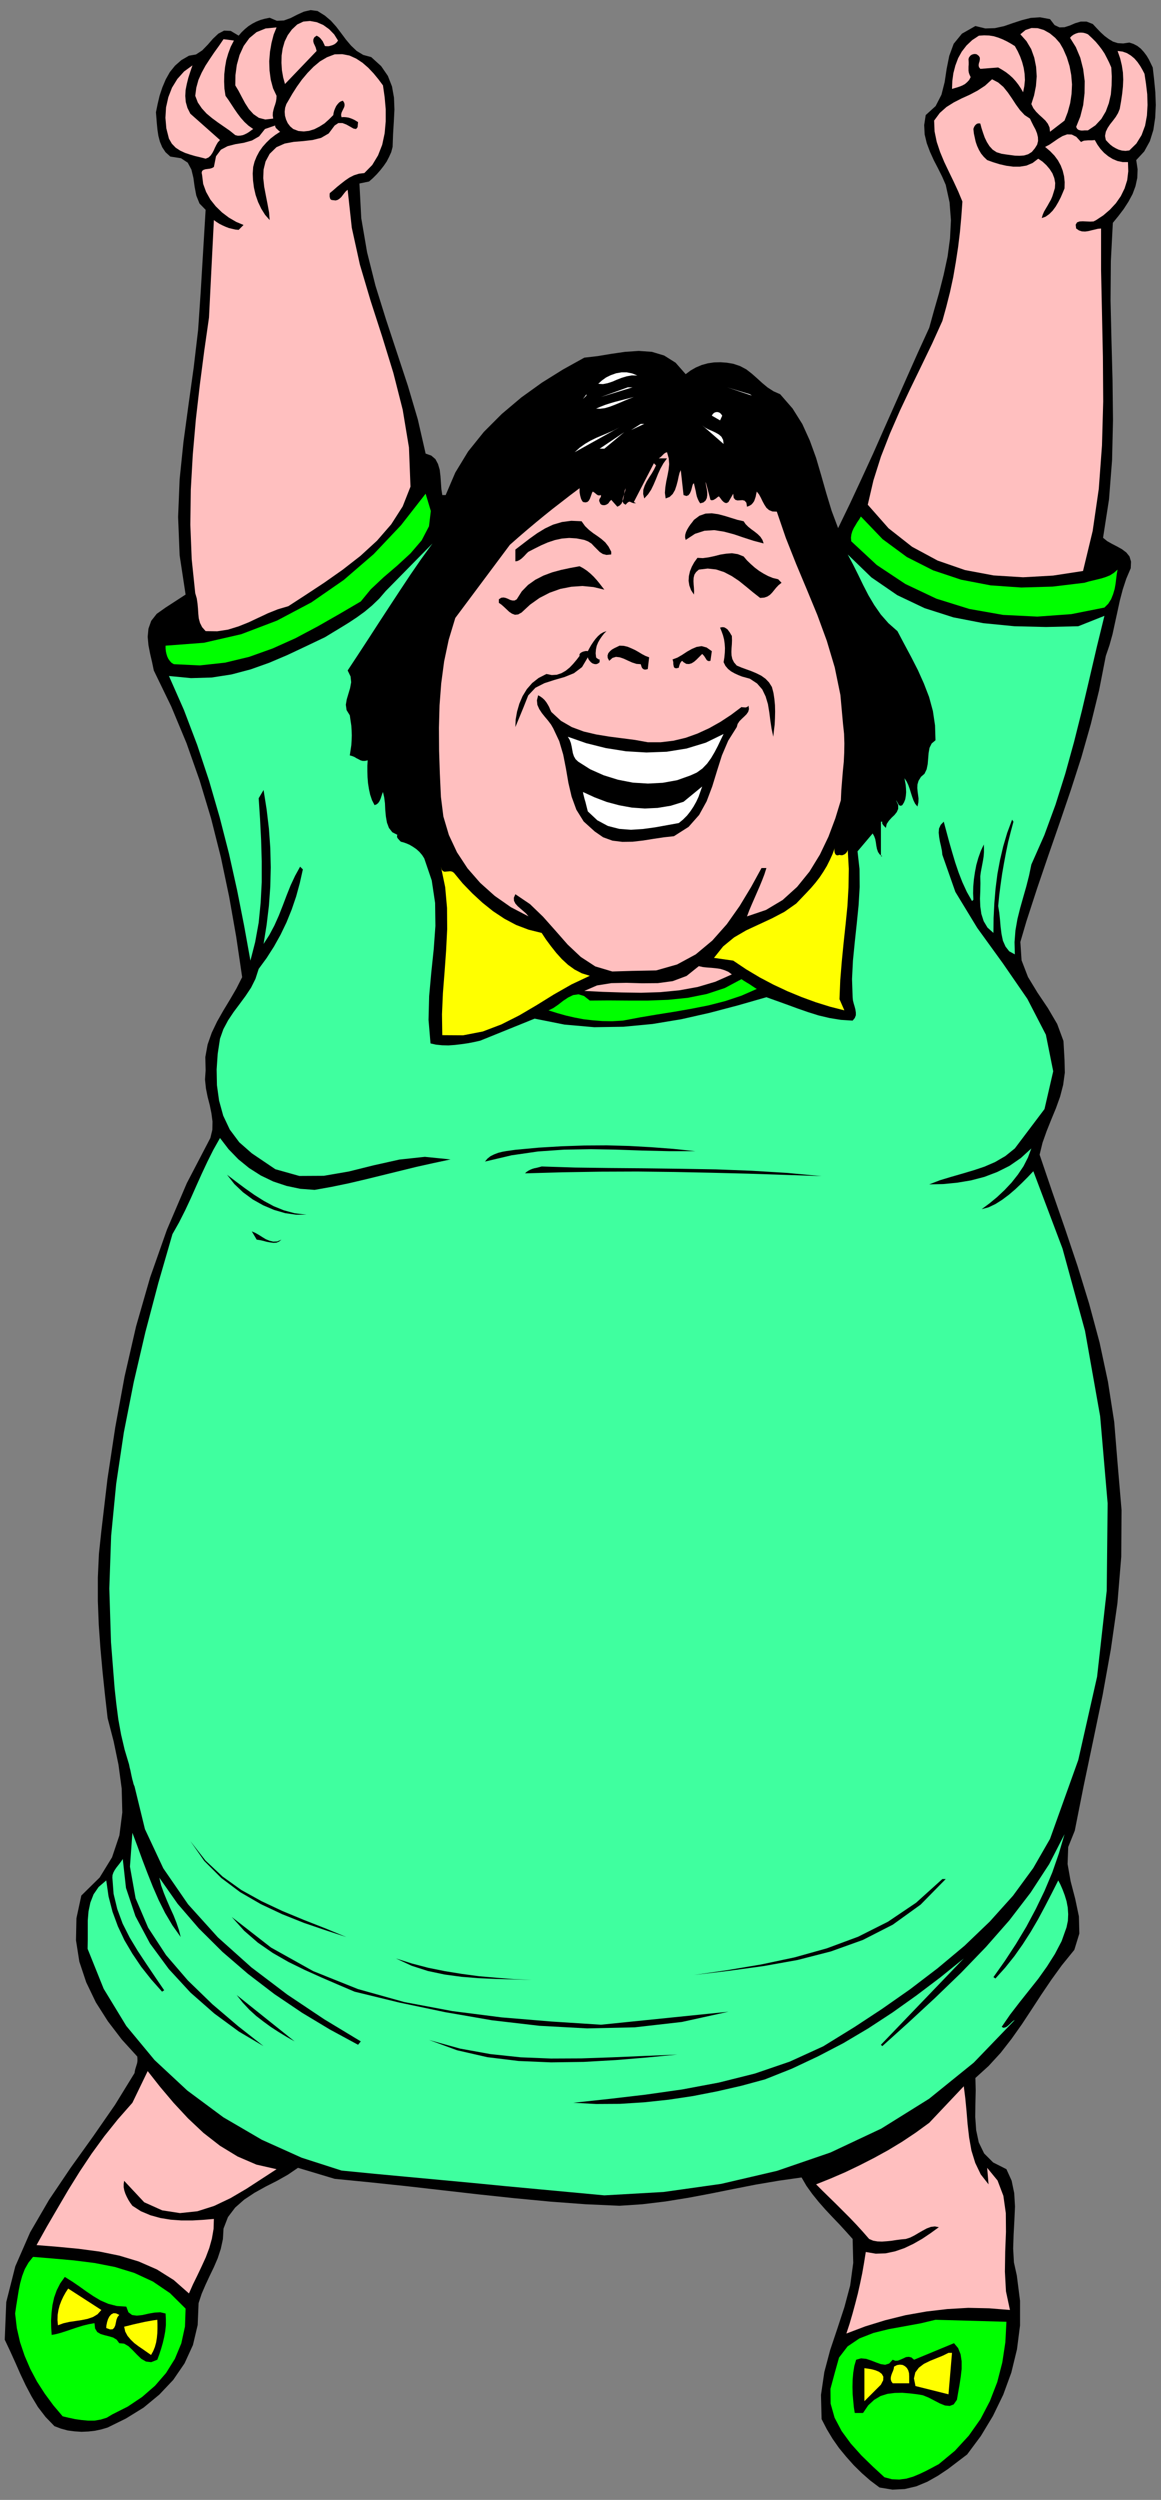 <?xml version="1.0" encoding="UTF-8" standalone="no"?>
<svg
   xmlns:dc="http://purl.org/dc/elements/1.1/"
   xmlns:cc="http://creativecommons.org/ns#"
   xmlns:rdf="http://www.w3.org/1999/02/22-rdf-syntax-ns#"
   xmlns:svg="http://www.w3.org/2000/svg"
   xmlns="http://www.w3.org/2000/svg"
   xmlns:sodipodi="http://sodipodi.sourceforge.net/DTD/sodipodi-0.dtd"
   xmlns:inkscape="http://www.inkscape.org/namespaces/inkscape"
   version="1.0"
   width="637.54mm"
   height="1371.939mm"
   id="svg139"
   sodipodi:docname="GC000443.WMF">
  <rect width="100%" height="100%" fill="#808080" stroke="none"/>
  <sodipodi:namedview
     pagecolor="#ffffff"
     bordercolor="#666666"
     borderopacity="1"
     objecttolerance="10"
     gridtolerance="10"
     guidetolerance="10"
     inkscape:pageopacity="0"
     inkscape:pageshadow="2"
     inkscape:window-width="640"
     inkscape:window-height="480"
     id="namedview141" />
  <defs
     id="defs3">
    <pattern
       id="WMFhbasepattern"
       patternUnits="userSpaceOnUse"
       width="6"
       height="6"
       x="0"
       y="0" />
  </defs>
  <path
     style="fill:none;stroke:none;"
     d="  M 0,5184.64   L 2408.96,5184.64   L 2408.96,0   L 0,0   z "
     id="path5" />
  <path
     style="fill:#000000;fill-rule:evenodd;fill-opacity:1;stroke:none;"
     d="  M 770.41,118.403   L 791.035,137.131   L 804.996,157.447   L 813.563,179.35   L 817.688,202.523   L 818.64,226.965   L 817.371,252.042   L 815.785,278.389   L 814.833,304.736   L 814.833,304.736   L 811.977,315.529   L 807.535,325.369   L 802.458,335.21   L 796.112,344.415   L 789.131,353.303   L 781.833,361.557   L 773.901,369.493   L 765.968,376.476   L 765.968,376.476   L 745.978,380.603   L 745.978,380.603   L 749.786,452.66   L 761.843,523.13   L 779.295,592.648   L 800.871,661.849   L 823.717,731.049   L 846.563,800.25   L 867.188,870.085   L 883.37,940.873   L 883.37,940.873   L 895.11,944.999   L 903.677,952.3   L 909.071,962.458   L 912.562,974.203   L 914.148,987.535   L 915.1,1000.868   L 916.052,1014.517   L 917.956,1026.897   L 917.956,1026.897   L 924.937,1026.897   L 924.937,1026.897   L 944.927,980.234   L 971.58,936.429   L 1004.262,895.797   L 1041.387,858.657   L 1082.001,824.375   L 1124.837,793.584   L 1168.625,766.284   L 1212.73,741.842   L 1212.73,741.842   L 1240.335,738.668   L 1268.892,733.906   L 1297.45,729.779   L 1325.689,727.875   L 1352.977,729.779   L 1378.362,737.398   L 1402.159,752.317   L 1423.101,776.125   L 1423.101,776.125   L 1433.255,768.506   L 1444.361,762.158   L 1456.418,757.079   L 1469.11,753.587   L 1482.12,751.682   L 1495.446,751.365   L 1508.456,752.317   L 1521.782,754.539   L 1521.782,754.539   L 1536.061,759.301   L 1549.07,766.284   L 1560.493,775.172   L 1571.282,784.695   L 1582.07,794.536   L 1593.176,803.741   L 1605.55,811.677   L 1619.194,817.708   L 1619.194,817.708   L 1644.896,847.23   L 1665.203,879.608   L 1680.751,913.891   L 1693.76,949.761   L 1704.549,986.583   L 1715.02,1023.405   L 1726.125,1059.91   L 1739.452,1095.463   L 1739.452,1095.463   L 1764.201,1044.356   L 1788.316,992.614   L 1812.114,940.873   L 1835.277,888.496   L 1858.44,836.437   L 1881.603,784.061   L 1904.766,732.001   L 1928.564,679.942   L 1928.564,679.942   L 1938.4,644.39   L 1948.871,607.885   L 1958.391,570.428   L 1966.64,532.336   L 1971.717,494.561   L 1973.621,456.787   L 1970.765,419.647   L 1962.833,383.46   L 1962.833,383.46   L 1955.535,366.636   L 1946.968,349.494   L 1938.083,332.353   L 1930.151,314.894   L 1923.487,297.118   L 1919.045,278.707   L 1918.093,259.343   L 1921.266,238.71   L 1921.266,238.71   L 1941.891,219.981   L 1953.948,196.491   L 1960.612,170.144   L 1964.737,142.845   L 1970.131,115.863   L 1979.332,90.786   L 1996.467,69.835   L 2024.389,53.964   L 2024.389,53.964   L 2045.014,59.043   L 2064.687,58.408   L 2083.725,54.281   L 2102.129,47.932   L 2120.532,41.901   L 2139.253,37.14   L 2158.608,35.87   L 2179.233,39.679   L 2179.233,39.679   L 2188.752,52.059   L 2198.906,56.821   L 2209.377,56.503   L 2220.165,53.011   L 2231.271,48.25   L 2243.011,44.758   L 2255.068,44.758   L 2268.078,49.837   L 2268.078,49.837   L 2276.328,58.725   L 2284.26,66.978   L 2292.51,74.597   L 2301.077,80.946   L 2309.962,86.342   L 2320.115,89.516   L 2331.221,90.151   L 2343.913,88.246   L 2343.913,88.246   L 2352.48,91.103   L 2360.413,95.23   L 2367.711,100.944   L 2374.057,107.927   L 2379.768,115.546   L 2384.528,123.482   L 2388.653,132.052   L 2392.46,139.988   L 2392.46,139.988   L 2395.316,165.065   L 2397.854,191.412   L 2398.806,217.759   L 2397.537,244.106   L 2393.729,269.501   L 2386.432,292.991   L 2374.691,314.259   L 2358.192,332.035   L 2358.192,332.035   L 2361.047,351.081   L 2360.413,368.858   L 2356.605,386.316   L 2350.576,402.506   L 2342.009,418.377   L 2332.173,433.614   L 2321.067,448.216   L 2309.644,462.183   L 2309.644,462.183   L 2305.519,541.859   L 2304.885,623.122   L 2306.789,705.337   L 2309.01,788.505   L 2309.962,871.672   L 2308.058,954.205   L 2301.712,1035.785   L 2289.337,1115.461   L 2289.337,1115.461   L 2297.904,1122.445   L 2308.058,1128.158   L 2318.529,1133.555   L 2328.682,1139.268   L 2337.567,1145.935   L 2344.23,1154.188   L 2347.403,1164.981   L 2346.769,1178.63   L 2346.769,1178.63   L 2337.567,1200.216   L 2330.269,1222.436   L 2324.24,1245.291   L 2319.163,1268.781   L 2314.087,1291.954   L 2309.01,1315.444   L 2302.664,1338.299   L 2295.048,1360.52   L 2295.048,1360.52   L 2281.087,1431.942   L 2263.953,1501.777   L 2244.28,1570.978   L 2222.386,1638.909   L 2199.223,1706.84   L 2175.743,1774.453   L 2152.58,1842.384   L 2130.369,1910.632   L 2130.369,1910.632   L 2117.676,1953.803   L 2120.215,1991.895   L 2133.541,2026.495   L 2153.214,2058.873   L 2174.791,2090.934   L 2194.146,2123.947   L 2207.156,2159.182   L 2209.377,2198.544   L 2209.377,2198.544   L 2210.011,2224.891   L 2206.521,2250.285   L 2200.175,2274.728   L 2191.608,2298.535   L 2181.771,2322.343   L 2172.252,2346.15   L 2163.685,2370.275   L 2157.657,2395.035   L 2157.657,2395.035   L 2183.675,2471.537   L 2210.329,2548.356   L 2236.347,2625.809   L 2260.463,2704.215   L 2282.039,2784.209   L 2299.491,2865.789   L 2312.5,2949.274   L 2319.481,3034.981   L 2319.481,3034.981   L 2327.731,3132.115   L 2327.096,3228.933   L 2319.163,3325.432   L 2305.519,3420.98   L 2288.385,3516.21   L 2268.712,3610.805   L 2249.04,3704.448   L 2230.636,3797.139   L 2230.636,3797.139   L 2216.992,3831.104   L 2215.723,3866.339   L 2222.069,3902.209   L 2231.588,3938.714   L 2239.203,3974.901   L 2240.155,4010.454   L 2229.684,4044.419   L 2203.665,4076.48   L 2203.665,4076.48   L 2182.089,4106.319   L 2161.464,4136.792   L 2141.157,4167.901   L 2120.849,4198.692   L 2099.273,4229.165   L 2076.744,4258.052   L 2051.677,4285.351   L 2024.389,4310.111   L 2024.389,4310.111   L 2025.024,4336.141   L 2024.389,4363.44   L 2024.072,4391.056   L 2025.976,4418.356   L 2031.37,4443.75   L 2042.476,4466.606   L 2061.197,4485.334   L 2088.802,4499.301   L 2088.802,4499.301   L 2099.59,4523.109   L 2104.984,4549.138   L 2106.571,4576.755   L 2105.302,4605.324   L 2103.715,4634.528   L 2102.763,4663.732   L 2104.35,4692.618   L 2110.378,4719.917   L 2110.378,4719.917   L 2117.042,4772.294   L 2117.042,4823.401   L 2110.696,4872.92   L 2098.956,4921.17   L 2082.139,4967.198   L 2060.879,5011.004   L 2035.812,5052.588   L 2007.255,5090.997   L 2007.255,5090.997   L 1987.582,5105.917   L 1967.592,5121.153   L 1946.65,5135.12   L 1924.756,5147.5   L 1901.911,5157.023   L 1877.796,5162.737   L 1852.411,5164.007   L 1825.441,5159.563   L 1825.441,5159.563   L 1806.403,5145.278   L 1788.634,5129.724   L 1771.817,5113.217   L 1756.269,5095.759   L 1741.356,5077.665   L 1728.029,5058.619   L 1715.972,5038.621   L 1705.183,5017.67   L 1705.183,5017.67   L 1703.914,4967.516   L 1710.895,4919.9   L 1722.952,4874.508   L 1737.865,4830.067   L 1752.461,4785.626   L 1764.519,4740.551   L 1770.865,4693.57   L 1769.596,4644.051   L 1769.596,4644.051   L 1756.269,4629.132   L 1742.308,4613.895   L 1727.712,4598.658   L 1713.116,4583.104   L 1699.155,4567.232   L 1685.828,4550.725   L 1673.77,4533.901   L 1663.617,4516.443   L 1663.617,4516.443   L 1616.656,4523.109   L 1569.695,4531.045   L 1522.734,4540.25   L 1475.456,4549.773   L 1428.178,4558.661   L 1380.9,4566.28   L 1333.305,4571.993   L 1285.709,4575.168   L 1285.709,4575.168   L 1214.951,4571.993   L 1142.606,4566.597   L 1068.992,4559.614   L 994.426,4551.678   L 919.225,4543.107   L 844.024,4534.536   L 768.824,4526.6   L 694.575,4519.3   L 694.575,4519.3   L 618.422,4496.444   L 618.422,4496.444   L 597.48,4510.729   L 574.952,4523.426   L 551.154,4535.489   L 528.309,4548.186   L 506.732,4562.471   L 488.011,4578.977   L 473.098,4598.658   L 463.896,4622.465   L 463.896,4622.465   L 462.627,4644.368   L 458.185,4664.684   L 451.839,4684.047   L 443.906,4702.459   L 435.022,4720.87   L 426.454,4739.281   L 418.522,4757.692   L 412.176,4777.056   L 412.176,4777.056   L 410.272,4822.449   L 400.436,4864.032   L 382.984,4902.124   L 359.504,4936.407   L 330.629,4966.881   L 297.947,4993.863   L 261.457,5016.4   L 223.381,5035.129   L 223.381,5035.129   L 210.689,5038.938   L 197.362,5041.795   L 183.401,5043.382   L 169.122,5044.017   L 154.526,5043.065   L 140.248,5041.16   L 126.286,5037.351   L 112.96,5032.272   L 112.96,5032.272   L 94.556,5013.226   L 78.691,4992.593   L 65.364,4970.372   L 53.307,4947.517   L 42.201,4924.027   L 31.73,4900.22   L 20.942,4876.412   L 9.836,4852.922   L 9.836,4852.922   L 13.009,4774.833   L 31.73,4700.872   L 62.509,4630.401   L 101.854,4562.788   L 146.594,4496.444   L 193.237,4431.37   L 238.611,4365.979   L 279.226,4299.953   L 279.226,4299.953   L 279.861,4295.826   L 280.813,4291.7   L 282.082,4287.573   L 283.351,4283.447   L 284.62,4279.32   L 285.255,4275.193   L 285.255,4270.432   L 284.938,4265.67   L 284.938,4265.67   L 252.89,4230.435   L 224.016,4192.661   L 198.949,4153.299   L 178.959,4111.715   L 164.68,4068.861   L 157.699,4024.421   L 158.651,3978.71   L 168.805,3931.73   L 168.805,3931.73   L 206.881,3894.273   L 232.583,3852.372   L 247.813,3806.979   L 253.842,3759.364   L 252.573,3709.844   L 245.909,3660.325   L 235.756,3611.44   L 223.381,3563.825   L 223.381,3563.825   L 217.987,3516.527   L 212.91,3468.278   L 208.468,3419.393   L 204.977,3370.191   L 203.074,3320.988   L 203.074,3271.786   L 205.295,3223.219   L 210.372,3175.287   L 210.372,3175.287   L 223.064,3067.359   L 239.246,2960.384   L 258.601,2854.996   L 282.399,2751.195   L 311.591,2649.617   L 346.494,2550.577   L 387.744,2454.078   L 436.608,2360.435   L 436.608,2360.435   L 440.733,2343.294   L 441.05,2326.152   L 438.829,2309.328   L 435.339,2292.187   L 430.897,2275.045   L 427.406,2257.586   L 425.503,2239.175   L 426.772,2220.129   L 426.772,2220.129   L 426.137,2192.513   L 430.897,2166.483   L 439.464,2142.041   L 450.569,2118.868   L 463.579,2096.013   L 477.223,2073.475   L 490.55,2050.62   L 502.607,2026.812   L 502.607,2026.812   L 490.232,1943.01   L 475.636,1860.16   L 458.502,1778.579   L 438.195,1697.951   L 414.397,1618.91   L 387.109,1541.457   L 355.379,1465.273   L 319.206,1390.676   L 319.206,1390.676   L 315.716,1373.852   L 311.591,1356.076   L 308.101,1338.299   L 306.514,1320.84   L 308.101,1304.016   L 313.812,1287.827   L 325.235,1273.225   L 343.639,1260.211   L 343.639,1260.211   L 385.205,1233.229   L 385.205,1233.229   L 372.83,1151.966   L 369.657,1072.29   L 372.83,993.884   L 380.763,916.748   L 391.234,839.611   L 402.022,762.158   L 411.224,684.069   L 416.618,604.076   L 416.618,604.076   L 426.772,435.201   L 426.772,435.201   L 414.08,422.186   L 407.416,405.68   L 403.926,387.269   L 401.388,368.858   L 397.263,351.716   L 389.647,337.432   L 375.686,328.226   L 353.475,324.734   L 353.475,324.734   L 343.639,315.846   L 336.658,305.371   L 331.898,293.943   L 328.725,281.881   L 326.822,269.184   L 325.552,256.486   L 324.6,244.424   L 323.648,232.996   L 323.648,232.996   L 327.139,215.855   L 331.264,198.396   L 336.975,181.254   L 343.956,164.748   L 352.523,149.511   L 363.311,136.179   L 376.321,124.751   L 392.186,115.546   L 392.186,115.546   L 406.782,113.006   L 419.791,104.436   L 431.214,92.691   L 442.002,80.311   L 453.108,69.835   L 465.165,63.487   L 478.809,64.122   L 495.309,73.962   L 495.309,73.962   L 501.338,66.978   L 508.318,60.312   L 515.616,54.281   L 523.549,49.202   L 532.116,44.758   L 541.001,41.266   L 550.202,38.727   L 559.721,36.822   L 559.721,36.822   L 574.635,43.171   L 589.231,42.536   L 603.192,37.457   L 616.836,30.474   L 630.797,24.125   L 644.759,20.951   L 659.037,22.855   L 674.268,32.378   L 674.268,32.378   L 686.642,42.854   L 697.748,55.233   L 707.902,68.566   L 718.055,82.215   L 728.526,94.595   L 740.267,105.705   L 753.911,113.959   L 770.41,118.403   L 770.41,118.403   L 770.41,118.403   L 770.41,118.403   L 770.41,118.403  z "
     id="path7" />
  <path
     style="fill:#ffbfbf;fill-rule:evenodd;fill-opacity:1;stroke:none;"
     d="  M 701.556,84.12   L 699.335,87.294   L 696.796,89.834   L 693.623,92.056   L 690.133,93.643   L 686.008,94.913   L 682.2,95.865   L 678.075,95.865   L 674.268,95.547   L 674.268,95.547   L 672.998,92.373   L 671.412,89.199   L 669.825,85.707   L 667.604,82.85   L 665.383,79.993   L 662.845,77.454   L 659.989,75.549   L 657.133,73.962   L 657.133,73.962   L 652.374,77.454   L 650.47,81.263   L 650.153,85.39   L 651.105,89.516   L 653.008,93.643   L 654.912,97.769   L 656.181,101.896   L 657.133,105.705   L 657.133,105.705   L 591.452,174.271   L 591.452,174.271   L 587.644,160.304   L 585.106,145.702   L 584.154,130.465   L 584.471,115.228   L 586.692,100.309   L 590.817,86.024   L 597.163,73.01   L 605.73,61.265   L 605.73,61.265   L 616.836,50.789   L 629.528,44.758   L 643.489,43.488   L 657.451,46.028   L 670.777,51.742   L 683.152,60.63   L 693.623,71.423   L 701.556,84.12   L 701.556,84.12   L 701.556,84.12   L 701.556,84.12   L 701.556,84.12  z "
     id="path9" />
  <path
     style="fill:#ffbfbf;fill-rule:evenodd;fill-opacity:1;stroke:none;"
     d="  M 574,56.821   L 567.971,71.74   L 563.529,88.881   L 560.356,107.292   L 558.77,126.973   L 559.404,146.337   L 561.943,165.383   L 566.702,183.159   L 574,198.713   L 574,198.713   L 573.683,205.062   L 572.731,210.776   L 571.144,216.49   L 569.241,221.886   L 567.654,227.6   L 566.385,233.314   L 566.068,239.345   L 567.019,246.011   L 567.019,246.011   L 550.52,247.916   L 537.193,244.424   L 526.087,236.805   L 516.568,226.33   L 508.636,213.95   L 501.655,200.935   L 494.992,188.238   L 488.328,177.128   L 488.328,177.128   L 488.646,155.86   L 491.501,134.592   L 497.213,113.959   L 505.78,95.23   L 517.52,79.041   L 532.433,66.661   L 551.154,59.043   L 574,56.821   L 574,56.821   L 574,56.821   L 574,56.821   L 574,56.821  z "
     id="path11" />
  <path
     style="fill:#ffbfbf;fill-rule:evenodd;fill-opacity:1;stroke:none;"
     d="  M 2206.521,101.261   L 2214.136,118.72   L 2219.848,137.131   L 2223.338,155.86   L 2224.925,175.223   L 2223.973,194.904   L 2221.117,213.95   L 2216.04,232.679   L 2209.377,250.138   L 2209.377,250.138   L 2179.233,273.31   L 2179.233,273.31   L 2178.281,264.422   L 2174.791,256.804   L 2169.714,250.138   L 2163.368,244.106   L 2156.705,238.075   L 2150.358,231.726   L 2144.647,224.425   L 2140.522,215.855   L 2140.522,215.855   L 2146.234,197.761   L 2150.041,178.398   L 2151.628,158.399   L 2150.358,138.718   L 2146.551,119.672   L 2140.205,101.896   L 2130.369,85.39   L 2117.676,71.105   L 2117.676,71.105   L 2128.465,62.217   L 2140.84,58.09   L 2153.532,58.408   L 2166.541,62.217   L 2178.916,69.2   L 2190.021,78.406   L 2199.54,89.199   L 2206.521,101.261   L 2206.521,101.261   L 2206.521,101.261   L 2206.521,101.261   L 2206.521,101.261  z "
     id="path13" />
  <path
     style="fill:#ffbfbf;fill-rule:evenodd;fill-opacity:1;stroke:none;"
     d="  M 2306.471,139.988   L 2307.423,158.399   L 2307.106,177.128   L 2305.519,195.856   L 2301.394,213.95   L 2295.048,231.092   L 2285.847,246.646   L 2273.472,259.978   L 2257.924,270.453   L 2257.924,270.453   L 2254.434,270.453   L 2250.943,270.453   L 2247.453,270.771   L 2243.963,270.771   L 2240.79,270.136   L 2237.934,269.184   L 2235.396,266.962   L 2233.492,263.152   L 2233.492,263.152   L 2242.059,241.884   L 2248.088,218.077   L 2250.943,193.317   L 2251.261,168.24   L 2248.088,143.48   L 2242.059,119.672   L 2232.857,97.769   L 2220.8,78.406   L 2220.8,78.406   L 2224.29,74.597   L 2228.415,71.74   L 2233.175,69.518   L 2238.251,67.931   L 2243.328,67.613   L 2248.405,67.931   L 2253.164,69.2   L 2257.924,71.105   L 2257.924,71.105   L 2266.491,79.041   L 2274.106,86.659   L 2280.77,94.595   L 2286.799,102.531   L 2292.51,111.102   L 2297.269,120.307   L 2302.029,129.83   L 2306.471,139.988   L 2306.471,139.988   L 2306.471,139.988   L 2306.471,139.988   L 2306.471,139.988  z "
     id="path15" />
  <path
     style="fill:#ffbfbf;fill-rule:evenodd;fill-opacity:1;stroke:none;"
     d="  M 2106.253,95.547   L 2112.282,106.34   L 2117.359,117.45   L 2121.484,128.878   L 2124.657,140.94   L 2126.561,153.32   L 2127.195,166.018   L 2125.926,178.715   L 2123.388,191.412   L 2123.388,191.412   L 2118.628,183.159   L 2113.551,175.541   L 2107.84,168.24   L 2101.811,161.574   L 2095.148,155.542   L 2087.85,149.829   L 2079.917,144.75   L 2071.668,139.988   L 2071.668,139.988   L 2034.543,142.845   L 2034.543,142.845   L 2031.687,139.036   L 2031.053,135.227   L 2031.687,131.1   L 2032.957,127.291   L 2033.591,123.482   L 2033.591,119.672   L 2031.687,116.181   L 2027.245,112.689   L 2027.245,112.689   L 2024.389,112.054   L 2021.534,112.054   L 2018.995,112.689   L 2016.457,113.641   L 2014.236,115.228   L 2012.332,117.45   L 2010.745,119.99   L 2010.111,122.847   L 2010.111,122.847   L 2010.428,128.878   L 2010.428,133.957   L 2010.111,138.401   L 2010.111,142.528   L 2010.111,146.654   L 2010.745,150.781   L 2012.332,155.225   L 2014.553,159.986   L 2014.553,159.986   L 2011.38,166.018   L 2007.255,170.462   L 2002.813,174.271   L 1997.736,177.128   L 1992.342,179.35   L 1986.63,181.254   L 1981.236,182.842   L 1975.842,184.429   L 1975.842,184.429   L 1976.477,167.922   L 1978.698,151.733   L 1982.823,135.862   L 1988.534,120.625   L 1996.149,106.975   L 2005.986,94.278   L 2017.726,83.168   L 2031.687,73.962   L 2031.687,73.962   L 2042.476,73.327   L 2052.947,73.645   L 2062.783,75.232   L 2071.985,78.089   L 2080.869,81.58   L 2089.436,85.707   L 2098.004,90.469   L 2106.253,95.547   L 2106.253,95.547   L 2106.253,95.547   L 2106.253,95.547   L 2106.253,95.547  z "
     id="path17" />
  <path
     style="fill:#ffbfbf;fill-rule:evenodd;fill-opacity:1;stroke:none;"
     d="  M 485.473,84.12   L 478.809,97.135   L 473.733,110.784   L 469.608,124.751   L 467.069,139.353   L 465.483,154.273   L 465.165,169.192   L 465.8,184.111   L 468.021,198.713   L 468.021,198.713   L 474.367,207.601   L 480.396,216.807   L 486.425,226.013   L 492.771,235.218   L 499.751,244.424   L 507.367,252.994   L 515.616,260.613   L 525.453,267.596   L 525.453,267.596   L 521.328,270.453   L 517.52,273.31   L 513.078,276.167   L 508.636,278.389   L 504.194,280.294   L 499.117,281.246   L 493.723,281.563   L 488.328,280.294   L 488.328,280.294   L 476.906,271.088   L 464.531,262.517   L 452.156,253.947   L 440.098,245.059   L 428.676,235.536   L 418.839,224.743   L 410.589,212.68   L 405.195,198.713   L 405.195,198.713   L 407.416,181.889   L 411.859,165.7   L 418.522,150.781   L 426.454,136.179   L 435.339,122.529   L 444.541,108.88   L 454.377,95.23   L 463.896,81.263   L 463.896,81.263   L 485.473,84.12   L 485.473,84.12   L 485.473,84.12   L 485.473,84.12  z "
     id="path19" />
  <path
     style="fill:#ffbfbf;fill-rule:evenodd;fill-opacity:1;stroke:none;"
     d="  M 2375.326,153.003   L 2378.499,173.954   L 2381.037,195.539   L 2381.672,217.759   L 2380.403,239.662   L 2376.595,260.613   L 2369.297,280.294   L 2358.509,297.753   L 2343.913,312.037   L 2343.913,312.037   L 2335.98,312.989   L 2328.682,312.354   L 2321.702,310.45   L 2315.673,307.593   L 2309.644,304.101   L 2304.25,299.975   L 2299.491,295.213   L 2295.048,290.452   L 2295.048,290.452   L 2293.462,281.881   L 2295.048,273.31   L 2298.856,265.374   L 2303.933,257.756   L 2309.962,250.138   L 2315.673,242.519   L 2320.433,234.583   L 2323.923,226.013   L 2323.923,226.013   L 2326.779,209.823   L 2329,194.587   L 2330.586,179.667   L 2331.221,165.065   L 2330.586,150.463   L 2328.365,135.862   L 2324.875,121.26   L 2319.481,105.705   L 2319.481,105.705   L 2329.634,106.975   L 2338.836,110.149   L 2347.086,115.228   L 2354.384,121.26   L 2360.73,128.561   L 2366.441,136.814   L 2371.201,145.067   L 2375.326,153.003   L 2375.326,153.003   L 2375.326,153.003   L 2375.326,153.003   L 2375.326,153.003  z "
     id="path21" />
  <path
     style="fill:#ffbfbf;fill-rule:evenodd;fill-opacity:1;stroke:none;"
     d="  M 794.843,177.128   L 798.333,201.57   L 800.554,226.647   L 800.554,251.725   L 798.333,276.485   L 793.256,300.292   L 784.689,322.195   L 772.631,342.193   L 756.132,359.017   L 756.132,359.017   L 745.026,360.287   L 734.872,363.461   L 725.353,368.223   L 716.469,374.254   L 707.902,380.92   L 699.652,387.586   L 691.719,394.57   L 684.421,400.601   L 684.421,400.601   L 684.104,403.14   L 684.104,405.362   L 684.104,407.902   L 684.739,410.124   L 685.373,412.346   L 686.642,413.933   L 688.546,414.885   L 691.719,415.203   L 691.719,415.203   L 696.479,415.838   L 700.921,414.568   L 704.729,412.029   L 708.219,408.854   L 711.392,404.728   L 714.565,400.601   L 717.738,396.792   L 721.546,393.617   L 721.546,393.617   L 730.113,472.341   L 746.93,548.842   L 769.141,623.757   L 793.256,698.354   L 816.419,773.585   L 835.775,849.769   L 848.784,928.175   L 851.957,1009.438   L 851.957,1009.438   L 835.775,1050.387   L 811.977,1087.527   L 782.468,1121.492   L 748.199,1152.918   L 711.075,1181.805   L 672.681,1208.786   L 634.605,1233.864   L 598.432,1257.354   L 598.432,1257.354   L 576.856,1263.702   L 556.231,1271.956   L 535.924,1281.479   L 515.616,1291.002   L 494.992,1299.255   L 473.415,1305.921   L 450.887,1309.413   L 426.772,1309.095   L 426.772,1309.095   L 419.474,1300.842   L 415.032,1291.954   L 412.493,1282.431   L 411.541,1272.591   L 410.907,1262.433   L 409.955,1251.957   L 408.368,1241.165   L 405.195,1230.372   L 405.195,1230.372   L 397.897,1160.219   L 395.042,1088.479   L 395.993,1015.787   L 400.118,942.777   L 406.464,870.085   L 414.714,798.345   L 423.916,727.557   L 433.752,658.674   L 433.752,658.674   L 443.906,456.469   L 443.906,456.469   L 449.618,460.596   L 455.646,464.405   L 461.992,467.579   L 468.338,470.436   L 475.002,472.976   L 481.665,474.563   L 488.328,476.15   L 495.309,476.785   L 495.309,476.785   L 505.463,466.627   L 505.463,466.627   L 490.232,460.278   L 475.002,451.39   L 460.723,440.598   L 447.714,427.9   L 436.608,413.933   L 427.724,398.062   L 421.695,381.555   L 419.474,363.461   L 419.474,363.461   L 418.522,358.382   L 419.474,354.573   L 422.33,352.351   L 426.137,351.081   L 430.897,350.446   L 435.656,349.812   L 440.098,348.542   L 443.906,346.32   L 443.906,346.32   L 448.348,324.1   L 458.502,310.45   L 472.463,303.149   L 488.646,299.022   L 506.097,296.165   L 522.914,291.404   L 537.828,282.833   L 549.885,267.596   L 549.885,267.596   L 571.144,260.295   L 571.144,260.295   L 571.144,262.517   L 572.096,264.422   L 573.048,266.009   L 574.635,267.279   L 576.221,268.866   L 577.808,270.453   L 579.394,271.723   L 581.298,273.31   L 581.298,273.31   L 571.144,279.976   L 561.625,287.277   L 553.058,295.531   L 545.126,304.419   L 538.145,314.259   L 532.751,324.417   L 528.309,335.21   L 525.453,346.32   L 525.453,346.32   L 524.501,359.969   L 525.136,374.254   L 527.039,389.173   L 530.53,404.41   L 535.606,419.012   L 542.27,432.979   L 550.202,445.677   L 559.721,456.469   L 559.721,456.469   L 558.452,440.598   L 555.279,423.456   L 551.789,405.68   L 548.299,387.269   L 546.395,369.493   L 547.029,351.716   L 551.154,334.892   L 559.721,319.021   L 559.721,319.021   L 573.683,305.371   L 590.817,297.753   L 609.538,294.261   L 629.211,292.674   L 648.566,290.452   L 666.335,286.008   L 682.2,276.802   L 694.575,260.295   L 694.575,260.295   L 702.19,255.216   L 710.757,255.216   L 719.007,258.391   L 726.94,262.835   L 733.603,266.644   L 738.997,267.596   L 742.17,263.787   L 743.122,253.312   L 743.122,253.312   L 738.997,250.772   L 735.19,248.55   L 731.065,246.646   L 726.94,245.059   L 722.498,243.789   L 718.055,243.154   L 713.296,242.837   L 708.854,243.154   L 708.854,243.154   L 707.902,238.393   L 708.854,233.631   L 710.757,229.504   L 712.661,225.695   L 714.565,221.569   L 715.2,217.759   L 714.565,213.633   L 711.709,208.871   L 711.709,208.871   L 707.584,210.141   L 703.777,212.68   L 700.604,216.172   L 697.748,219.981   L 695.527,224.743   L 693.623,229.504   L 692.354,234.266   L 691.719,238.71   L 691.719,238.71   L 682.835,247.598   L 673.633,255.851   L 663.162,262.517   L 652.691,267.914   L 641.586,271.406   L 630.48,272.675   L 619.374,271.723   L 608.586,267.596   L 608.586,267.596   L 602.24,262.2   L 597.163,255.534   L 593.673,247.916   L 591.452,239.98   L 590.817,231.726   L 591.769,223.473   L 594.307,215.855   L 598.432,208.871   L 598.432,208.871   L 606.682,194.587   L 616.201,179.667   L 626.672,165.065   L 638.412,151.098   L 650.787,138.401   L 664.114,127.291   L 678.71,118.72   L 694.575,112.689   L 694.575,112.689   L 710.44,112.371   L 725.353,115.228   L 739.315,121.577   L 752.324,130.148   L 764.382,140.623   L 775.487,152.368   L 785.641,164.748   L 794.843,177.128   L 794.843,177.128   L 794.843,177.128   L 794.843,177.128   L 794.843,177.128  z "
     id="path23" />
  <path
     style="fill:#ffbfbf;fill-rule:evenodd;fill-opacity:1;stroke:none;"
     d="  M 399.484,135.544   L 395.042,148.559   L 390.917,161.256   L 387.744,173.954   L 385.205,186.651   L 384.571,199.031   L 385.522,211.411   L 389.013,223.791   L 395.042,235.853   L 395.042,235.853   L 456.598,290.452   L 456.598,290.452   L 452.156,295.213   L 448.983,300.609   L 446.127,306.323   L 443.589,312.037   L 440.733,317.433   L 437.243,322.512   L 432.801,326.639   L 426.772,329.178   L 426.772,329.178   L 415.983,326.322   L 405.195,323.782   L 394.407,320.608   L 383.936,317.116   L 373.782,312.354   L 364.58,306.323   L 356.648,298.07   L 350.619,287.595   L 350.619,287.595   L 345.225,266.327   L 343.321,244.424   L 344.59,222.838   L 349.35,201.57   L 356.965,181.889   L 368.071,163.796   L 382.032,148.241   L 399.484,135.544   L 399.484,135.544   L 399.484,135.544   L 399.484,135.544   L 399.484,135.544  z "
     id="path25" />
  <path
     style="fill:#ffbfbf;fill-rule:evenodd;fill-opacity:1;stroke:none;"
     d="  M 2137.666,246.011   L 2141.157,253.312   L 2144.964,260.93   L 2149.089,268.549   L 2152.262,276.485   L 2154.166,284.42   L 2154.483,292.356   L 2152.58,299.975   L 2147.82,307.593   L 2147.82,307.593   L 2141.474,315.211   L 2133.859,319.973   L 2125.292,322.512   L 2115.773,323.147   L 2106.253,322.83   L 2096.734,321.56   L 2087.215,320.29   L 2078.965,319.021   L 2078.965,319.021   L 2068.494,315.846   L 2060.245,310.45   L 2053.581,303.149   L 2048.187,294.578   L 2043.745,285.373   L 2040.255,275.532   L 2037.082,265.692   L 2034.543,256.169   L 2034.543,256.169   L 2031.687,255.851   L 2029.149,256.169   L 2026.928,257.121   L 2025.024,258.708   L 2023.12,260.93   L 2021.851,263.152   L 2020.899,265.374   L 2020.264,267.596   L 2020.264,267.596   L 2021.216,276.802   L 2023.12,285.69   L 2025.024,294.261   L 2027.88,302.514   L 2031.687,310.767   L 2036.13,318.386   L 2041.841,325.369   L 2048.822,332.035   L 2048.822,332.035   L 2061.197,336.479   L 2074.523,340.606   L 2088.485,343.78   L 2102.763,345.685   L 2116.724,345.685   L 2130.369,343.463   L 2143.061,338.067   L 2154.801,329.178   L 2154.801,329.178   L 2163.685,335.21   L 2171.618,342.511   L 2178.598,350.764   L 2184.31,359.652   L 2188.117,369.493   L 2190.021,379.65   L 2189.387,390.126   L 2186.214,400.601   L 2186.214,400.601   L 2183.993,407.585   L 2181.137,414.251   L 2177.646,420.282   L 2174.156,426.631   L 2170.349,432.979   L 2166.858,439.01   L 2164.003,445.677   L 2162.099,452.343   L 2162.099,452.343   L 2170.031,449.486   L 2177.646,444.089   L 2184.627,437.106   L 2190.973,428.535   L 2196.367,419.33   L 2201.444,409.489   L 2205.569,399.966   L 2209.377,390.761   L 2209.377,390.761   L 2209.694,377.746   L 2208.425,365.683   L 2205.569,353.938   L 2201.444,343.146   L 2195.733,332.67   L 2188.435,322.83   L 2179.55,313.624   L 2169.079,304.736   L 2169.079,304.736   L 2177.646,300.292   L 2186.531,294.261   L 2195.733,287.912   L 2205.252,282.198   L 2214.771,278.707   L 2224.29,279.024   L 2233.809,283.785   L 2243.645,294.578   L 2243.645,294.578   L 2246.501,292.991   L 2249.992,291.721   L 2254.116,291.404   L 2258.241,291.086   L 2262.366,291.086   L 2266.174,291.086   L 2269.347,290.769   L 2272.203,290.452   L 2272.203,290.452   L 2277.597,299.975   L 2283.943,308.863   L 2291.558,317.116   L 2300.125,324.1   L 2309.327,329.813   L 2319.163,333.94   L 2329.952,336.162   L 2341.057,336.162   L 2341.057,336.162   L 2341.692,355.208   L 2339.471,373.619   L 2334.077,390.761   L 2326.144,406.95   L 2315.99,421.552   L 2303.616,434.884   L 2289.972,446.629   L 2275.058,456.469   L 2275.058,456.469   L 2269.664,459.326   L 2262.684,459.644   L 2254.751,459.326   L 2247.136,459.009   L 2240.472,459.326   L 2235.396,461.231   L 2232.54,465.992   L 2233.492,473.928   L 2233.492,473.928   L 2239.521,478.055   L 2245.549,479.959   L 2252.213,480.277   L 2258.876,479.324   L 2265.222,477.737   L 2271.885,476.15   L 2278.549,474.563   L 2285.212,473.928   L 2285.212,473.928   L 2285.212,559.953   L 2287.116,649.151   L 2289.02,740.255   L 2289.654,832.628   L 2287.116,924.049   L 2280.452,1014.2   L 2267.76,1101.494   L 2247.77,1184.344   L 2247.77,1184.344   L 2185.579,1193.867   L 2123.388,1197.359   L 2062.148,1193.55   L 2002.813,1182.439   L 1946.016,1162.759   L 1893.026,1134.19   L 1844.162,1095.78   L 1801.009,1046.895   L 1801.009,1046.895   L 1812.749,996.423   L 1828.297,947.221   L 1847.017,899.289   L 1867.642,851.991   L 1889.536,805.646   L 1912.064,759.301   L 1934.593,712.638   L 1955.852,665.658   L 1955.852,665.658   L 1964.102,635.819   L 1971.717,605.663   L 1978.381,574.872   L 1983.775,543.446   L 1988.534,512.338   L 1992.342,480.912   L 1995.198,449.486   L 1997.419,418.06   L 1997.419,418.06   L 1988.852,397.427   L 1979.332,376.793   L 1969.496,356.478   L 1959.66,335.845   L 1951.093,315.211   L 1944.112,294.261   L 1939.67,272.675   L 1938.718,250.138   L 1938.718,250.138   L 1950.458,234.266   L 1964.419,221.886   L 1979.65,212.363   L 1995.832,204.11   L 2012.649,196.491   L 2028.832,187.921   L 2044.38,177.763   L 2058.975,164.431   L 2058.975,164.431   L 2071.668,171.097   L 2082.456,180.302   L 2091.658,191.73   L 2100.225,204.11   L 2108.475,216.807   L 2117.042,228.552   L 2126.561,238.71   L 2137.666,246.011   L 2137.666,246.011   L 2137.666,246.011   L 2137.666,246.011   L 2137.666,246.011  z "
     id="path27" />
  <path
     style="fill:#ffffff;fill-rule:evenodd;fill-opacity:1;stroke:none;"
     d="  M 1322.834,778.982   L 1311.411,778.664   L 1300.623,780.569   L 1290.152,783.743   L 1280.315,787.552   L 1270.796,791.679   L 1260.96,794.853   L 1251.441,796.758   L 1241.604,796.123   L 1241.604,796.123   L 1249.22,789.139   L 1258.104,782.791   L 1267.94,778.029   L 1278.729,774.22   L 1289.834,772.316   L 1300.94,772.316   L 1312.045,774.538   L 1322.834,778.982   L 1322.834,778.982   L 1322.834,778.982   L 1322.834,778.982   L 1322.834,778.982  z "
     id="path29" />
  <path
     style="fill:#ffffff;fill-rule:evenodd;fill-opacity:1;stroke:none;"
     d="  M 1247.316,823.422   L 1302.844,803.424   L 1312.68,803.424   L 1247.316,823.422   L 1247.316,823.422   L 1247.316,823.422   L 1247.316,823.422  z "
     id="path31" />
  <path
     style="fill:#ffffff;fill-rule:evenodd;fill-opacity:1;stroke:none;"
     d="  M 1560.493,820.565   L 1509.09,803.424   L 1556.368,817.708   L 1560.493,820.565   L 1560.493,820.565   L 1560.493,820.565   L 1560.493,820.565  z "
     id="path33" />
  <path
     style="fill:#ffffff;fill-rule:evenodd;fill-opacity:1;stroke:none;"
     d="  M 1209.874,827.549   L 1217.172,817.708   L 1217.172,820.565   L 1209.874,827.549   L 1209.874,827.549   L 1209.874,827.549   L 1209.874,827.549  z "
     id="path35" />
  <path
     style="fill:#ffffff;fill-rule:evenodd;fill-opacity:1;stroke:none;"
     d="  M 1315.536,823.422   L 1305.699,827.231   L 1295.546,831.358   L 1285.392,835.802   L 1275.238,839.929   L 1265.085,843.738   L 1255.248,846.595   L 1245.729,847.865   L 1237.162,847.547   L 1237.162,847.547   L 1246.681,843.421   L 1256.518,839.611   L 1266.354,836.437   L 1276.19,833.58   L 1286.027,831.041   L 1295.863,828.501   L 1305.699,825.962   L 1315.536,823.422   L 1315.536,823.422   L 1315.536,823.422   L 1315.536,823.422   L 1315.536,823.422  z "
     id="path37" />
  <path
     style="fill:#ffffff;fill-rule:evenodd;fill-opacity:1;stroke:none;"
     d="  M 1498.937,862.149   L 1494.494,871.99   L 1477.36,862.149   L 1477.36,862.149   L 1479.264,858.975   L 1481.802,856.435   L 1484.658,855.166   L 1488.148,854.531   L 1491.321,855.166   L 1494.177,856.435   L 1496.716,858.975   L 1498.937,862.149   L 1498.937,862.149   L 1498.937,862.149   L 1498.937,862.149   L 1498.937,862.149  z "
     id="path39" />
  <path
     style="fill:#ffffff;fill-rule:evenodd;fill-opacity:1;stroke:none;"
     d="  M 1570.647,857.705   L 1597.618,891.988   L 1570.647,857.705   L 1570.647,857.705   L 1570.647,857.705   L 1570.647,857.705  z "
     id="path41" />
  <path
     style="fill:#ffffff;fill-rule:evenodd;fill-opacity:1;stroke:none;"
     d="  M 1309.824,891.988   L 1329.814,879.291   L 1337.112,879.291   L 1309.824,891.988   L 1309.824,891.988   L 1309.824,891.988   L 1309.824,891.988  z "
     id="path43" />
  <path
     style="fill:#ffffff;fill-rule:evenodd;fill-opacity:1;stroke:none;"
     d="  M 1556.368,879.291   L 1570.647,891.988   L 1556.368,879.291   L 1556.368,879.291   L 1556.368,879.291   L 1556.368,879.291  z "
     id="path45" />
  <path
     style="fill:#ffffff;fill-rule:evenodd;fill-opacity:1;stroke:none;"
     d="  M 1501.792,920.874   L 1457.37,882.147   L 1457.37,882.147   L 1463.399,886.909   L 1470.379,890.718   L 1477.995,893.893   L 1485.293,897.384   L 1491.956,901.193   L 1497.35,905.955   L 1500.841,912.621   L 1501.792,920.874   L 1501.792,920.874   L 1501.792,920.874   L 1501.792,920.874   L 1501.792,920.874  z "
     id="path47" />
  <path
     style="fill:#ffffff;fill-rule:evenodd;fill-opacity:1;stroke:none;"
     d="  M 1192.74,938.016   L 1203.211,928.493   L 1214.316,920.557   L 1225.739,913.891   L 1237.479,908.177   L 1249.537,903.098   L 1261.594,898.019   L 1273.652,892.623   L 1285.709,886.274   L 1285.709,886.274   L 1192.74,938.016   L 1192.74,938.016   L 1192.74,938.016   L 1192.74,938.016  z "
     id="path49" />
  <path
     style="fill:#ffffff;fill-rule:evenodd;fill-opacity:1;stroke:none;"
     d="  M 1244.46,930.715   L 1295.546,896.432   L 1254.296,930.715   L 1244.46,930.715   L 1244.46,930.715   L 1244.46,930.715   L 1244.46,930.715  z "
     id="path51" />
  <path
     style="fill:#ffbfbf;fill-rule:evenodd;fill-opacity:1;stroke:none;"
     d="  M 1384.39,938.016   L 1387.881,950.396   L 1388.833,962.776   L 1387.563,974.838   L 1385.342,986.583   L 1382.804,998.646   L 1380.9,1010.391   L 1379.948,1022.136   L 1381.535,1033.881   L 1381.535,1033.881   L 1389.785,1030.706   L 1396.131,1024.675   L 1400.89,1016.422   L 1404.063,1006.899   L 1406.602,997.376   L 1408.505,988.17   L 1410.409,980.552   L 1412.948,975.155   L 1412.948,975.155   L 1418.659,1026.897   L 1418.659,1026.897   L 1424.688,1028.802   L 1428.813,1027.215   L 1431.986,1023.088   L 1434.207,1018.009   L 1435.793,1012.295   L 1437.063,1007.216   L 1438.332,1003.725   L 1440.236,1002.455   L 1440.236,1002.455   L 1441.505,1008.168   L 1442.774,1013.565   L 1444.043,1018.961   L 1444.995,1024.358   L 1446.264,1029.754   L 1448.168,1034.833   L 1450.389,1039.594   L 1453.245,1044.039   L 1453.245,1044.039   L 1459.909,1042.134   L 1464.351,1038.325   L 1466.889,1033.246   L 1467.841,1027.215   L 1467.841,1020.866   L 1466.889,1014.2   L 1465.62,1008.168   L 1464.668,1002.455   L 1464.668,1002.455   L 1464.668,999.598   L 1474.504,1036.737   L 1474.504,1036.737   L 1477.043,1037.69   L 1479.264,1037.372   L 1481.485,1036.737   L 1483.389,1035.468   L 1485.61,1034.198   L 1487.514,1032.611   L 1489.418,1031.024   L 1491.639,1029.754   L 1491.639,1029.754   L 1491.956,1029.437   L 1493.543,1031.341   L 1495.764,1034.198   L 1498.302,1037.69   L 1501.475,1040.864   L 1504.965,1043.086   L 1508.456,1043.404   L 1511.946,1041.182   L 1511.946,1041.182   L 1521.782,1024.04   L 1521.782,1024.04   L 1522.734,1032.611   L 1526.225,1036.737   L 1530.667,1038.007   L 1536.061,1037.69   L 1541.138,1037.372   L 1545.58,1038.642   L 1549.07,1042.769   L 1550.34,1051.022   L 1550.34,1051.022   L 1555.417,1049.117   L 1559.541,1046.578   L 1562.714,1043.086   L 1565.253,1039.277   L 1566.839,1034.833   L 1568.426,1030.071   L 1569.378,1024.993   L 1570.647,1019.596   L 1570.647,1019.596   L 1575.407,1025.627   L 1579.214,1032.611   L 1582.705,1039.912   L 1586.512,1046.895   L 1590.637,1053.244   L 1596.031,1058.006   L 1603.012,1060.862   L 1612.214,1061.18   L 1612.214,1061.18   L 1630.935,1115.778   L 1652.194,1169.425   L 1674.405,1222.436   L 1696.299,1275.447   L 1715.972,1329.094   L 1732.471,1384.327   L 1744.211,1441.465   L 1749.606,1501.143   L 1749.606,1501.143   L 1751.827,1522.093   L 1752.461,1542.091   L 1752.144,1561.455   L 1751.192,1580.501   L 1749.288,1599.864   L 1747.702,1619.228   L 1746.115,1639.226   L 1745.163,1659.859   L 1745.163,1659.859   L 1733.74,1697.316   L 1719.462,1735.409   L 1701.693,1772.548   L 1680.116,1807.783   L 1654.415,1839.527   L 1624.271,1866.826   L 1589.685,1887.459   L 1550.34,1900.791   L 1550.34,1900.791   L 1555.099,1888.094   L 1560.493,1875.397   L 1565.888,1863.017   L 1571.282,1850.637   L 1576.676,1838.257   L 1581.753,1825.877   L 1586.512,1813.497   L 1590.637,1800.482   L 1590.637,1800.482   L 1580.483,1800.482   L 1580.483,1800.482   L 1558.907,1839.844   L 1535.109,1879.206   L 1508.456,1916.98   L 1478.312,1950.946   L 1444.043,1979.515   L 1405.332,2000.465   L 1361.862,2012.845   L 1312.68,2013.798   L 1312.68,2013.798   L 1270.796,2015.067   L 1235.576,2004.592   L 1205.432,1984.911   L 1178.144,1959.199   L 1152.76,1930.313   L 1127.058,1901.426   L 1100.088,1875.397   L 1069.627,1854.764   L 1069.627,1854.764   L 1066.453,1862.064   L 1066.771,1868.413   L 1069.627,1874.127   L 1074.386,1879.523   L 1080.097,1884.602   L 1086.444,1889.999   L 1092.155,1895.078   L 1096.915,1900.791   L 1096.915,1900.791   L 1060.425,1881.745   L 1026.791,1858.255   L 996.647,1831.273   L 970.311,1801.117   L 948.417,1767.787   L 931.6,1731.917   L 920.177,1693.507   L 915.1,1652.876   L 915.1,1652.876   L 912.879,1604.626   L 911.293,1556.694   L 910.975,1509.713   L 912.244,1463.051   L 915.735,1417.34   L 921.764,1371.947   L 931.283,1326.872   L 944.927,1281.796   L 944.927,1281.796   L 1058.204,1130.063   L 1058.204,1130.063   L 1076.607,1113.874   L 1094.376,1098.637   L 1112.145,1083.718   L 1129.914,1069.116   L 1147.366,1055.149   L 1165.452,1041.182   L 1183.855,1026.897   L 1202.893,1012.613   L 1202.893,1012.613   L 1202.893,1017.057   L 1202.893,1020.866   L 1203.528,1024.675   L 1204.163,1028.167   L 1205.115,1031.659   L 1206.066,1034.833   L 1207.653,1038.007   L 1209.874,1041.182   L 1209.874,1041.182   L 1214.951,1042.134   L 1219.076,1041.182   L 1221.932,1038.642   L 1224.153,1034.833   L 1225.739,1030.706   L 1227.326,1026.262   L 1228.595,1022.453   L 1230.181,1019.596   L 1230.181,1019.596   L 1232.403,1020.866   L 1234.624,1022.453   L 1236.527,1024.04   L 1238.431,1025.627   L 1240.335,1026.897   L 1242.239,1027.532   L 1244.46,1027.532   L 1247.316,1026.897   L 1247.316,1026.897   L 1247.316,1029.119   L 1246.998,1030.706   L 1246.047,1032.293   L 1245.095,1033.563   L 1244.143,1035.15   L 1243.825,1036.737   L 1243.508,1038.96   L 1244.46,1041.182   L 1244.46,1041.182   L 1246.047,1044.991   L 1248.268,1046.895   L 1251.441,1047.848   L 1254.931,1047.848   L 1258.104,1046.895   L 1260.96,1045.308   L 1263.181,1043.404   L 1264.45,1041.182   L 1264.45,1041.182   L 1268.575,1036.737   L 1281.267,1051.022   L 1281.267,1051.022   L 1286.027,1048.483   L 1289.834,1044.673   L 1292.055,1039.912   L 1293.642,1034.515   L 1294.594,1029.119   L 1295.546,1023.405   L 1296.498,1017.692   L 1298.401,1012.613   L 1298.401,1012.613   L 1297.767,1017.374   L 1296.18,1022.136   L 1294.594,1027.215   L 1293.007,1031.976   L 1292.055,1036.737   L 1292.373,1040.864   L 1294.277,1044.356   L 1298.401,1046.895   L 1298.401,1046.895   L 1301.892,1043.086   L 1304.43,1041.182   L 1306.334,1040.547   L 1307.921,1040.864   L 1309.824,1041.816   L 1312.045,1042.769   L 1315.218,1043.721   L 1319.978,1044.039   L 1319.978,1044.039   L 1315.536,1041.182   L 1357.102,960.871   L 1361.545,965.315   L 1361.545,965.315   L 1357.42,973.886   L 1352.66,982.139   L 1347.266,990.392   L 1342.189,998.646   L 1338.064,1007.216   L 1335.209,1015.787   L 1334.891,1024.675   L 1337.112,1033.881   L 1337.112,1033.881   L 1345.045,1025.31   L 1351.391,1015.787   L 1356.468,1005.312   L 1361.227,994.201   L 1365.67,983.091   L 1370.746,971.981   L 1376.775,961.188   L 1384.39,950.713   L 1384.39,950.713   L 1367.256,950.713   L 1367.256,950.713   L 1369.477,949.126   L 1372.016,947.221   L 1374.237,944.999   L 1376.141,943.095   L 1378.044,941.19   L 1380.265,939.603   L 1382.169,938.651   L 1384.39,938.016   L 1384.39,938.016   L 1384.39,938.016   L 1384.39,938.016   L 1384.39,938.016  z "
     id="path53" />
  <path
     style="fill:#ffffff;fill-rule:evenodd;fill-opacity:1;stroke:none;"
     d="  M 1161.327,958.014   L 1121.347,985.313   L 1161.327,958.014   L 1161.327,958.014   L 1161.327,958.014   L 1161.327,958.014  z "
     id="path55" />
  <path
     style="fill:#00ff00;fill-rule:evenodd;fill-opacity:1;stroke:none;"
     d="  M 748.834,1247.513   L 704.411,1273.543   L 659.354,1299.255   L 613.346,1323.697   L 566.068,1344.965   L 517.203,1362.424   L 467.069,1374.487   L 414.714,1380.2   L 360.773,1377.661   L 360.773,1377.661   L 356.013,1374.804   L 352.523,1370.995   L 349.35,1366.551   L 347.129,1361.789   L 345.542,1356.71   L 344.273,1350.997   L 343.639,1345.283   L 343.639,1339.252   L 343.639,1339.252   L 423.281,1333.22   L 500.703,1315.444   L 574.952,1287.193   L 646.345,1249.418   L 713.296,1203.073   L 775.487,1149.426   L 832.284,1089.431   L 883.37,1024.04   L 883.37,1024.04   L 894.158,1059.91   L 890.351,1091.653   L 875.12,1120.857   L 851.957,1147.839   L 824.352,1173.234   L 795.794,1197.676   L 769.458,1222.436   L 748.834,1247.513   L 748.834,1247.513   L 748.834,1247.513   L 748.834,1247.513   L 748.834,1247.513  z "
     id="path57" />
  <path
     style="fill:#000000;fill-rule:evenodd;fill-opacity:1;stroke:none;"
     d="  M 1584.926,1127.206   L 1564.301,1121.81   L 1543.676,1115.144   L 1523.052,1108.16   L 1502.744,1102.764   L 1482.437,1099.589   L 1462.13,1100.859   L 1442.457,1107.208   L 1423.101,1119.905   L 1423.101,1119.905   L 1421.832,1114.509   L 1422.149,1109.112   L 1423.736,1103.716   L 1426.274,1098.32   L 1429.447,1092.923   L 1432.938,1087.844   L 1436.745,1083.083   L 1440.236,1078.321   L 1440.236,1078.321   L 1451.659,1069.751   L 1464.351,1065.306   L 1477.36,1064.672   L 1490.687,1066.576   L 1504.014,1070.068   L 1517.34,1074.195   L 1530.667,1078.321   L 1543.359,1081.178   L 1543.359,1081.178   L 1547.484,1087.209   L 1552.878,1092.606   L 1559.224,1097.685   L 1566.205,1102.764   L 1572.551,1107.843   L 1578.262,1113.556   L 1582.387,1119.905   L 1584.926,1127.206   L 1584.926,1127.206   L 1584.926,1127.206   L 1584.926,1127.206   L 1584.926,1127.206  z "
     id="path59" />
  <path
     style="fill:#00ff00;fill-rule:evenodd;fill-opacity:1;stroke:none;"
     d="  M 2250.626,1208.786   L 2259.193,1206.247   L 2268.395,1204.025   L 2277.597,1201.803   L 2286.481,1199.581   L 2295.366,1196.724   L 2303.933,1193.232   L 2311.865,1188.153   L 2319.481,1181.487   L 2319.481,1181.487   L 2317.894,1190.375   L 2316.625,1200.216   L 2315.356,1210.691   L 2313.452,1221.484   L 2310.279,1232.276   L 2306.154,1242.752   L 2300.125,1252.275   L 2292.193,1260.211   L 2292.193,1260.211   L 2223.338,1273.86   L 2152.897,1278.939   L 2081.821,1275.447   L 2011.697,1263.068   L 1943.477,1241.8   L 1879.065,1211.326   L 1819.729,1171.964   L 1766.74,1122.762   L 1766.74,1122.762   L 1766.105,1115.144   L 1767.057,1108.16   L 1768.961,1101.811   L 1771.817,1095.463   L 1775.307,1089.749   L 1778.797,1083.718   L 1782.922,1077.687   L 1786.73,1071.338   L 1786.73,1071.338   L 1831.787,1118.318   L 1882.238,1155.458   L 1936.814,1183.074   L 1994.88,1202.438   L 2056.12,1214.183   L 2119.58,1218.627   L 2184.627,1216.722   L 2250.626,1208.786   L 2250.626,1208.786   L 2250.626,1208.786   L 2250.626,1208.786   L 2250.626,1208.786  z "
     id="path61" />
  <path
     style="fill:#000000;fill-rule:evenodd;fill-opacity:1;stroke:none;"
     d="  M 1268.575,1144.348   L 1268.575,1150.061   L 1268.575,1150.061   L 1258.739,1151.014   L 1251.123,1149.109   L 1244.777,1144.982   L 1239.066,1139.268   L 1233.354,1133.555   L 1227.643,1127.524   L 1220.662,1123.079   L 1212.73,1119.905   L 1212.73,1119.905   L 1196.547,1116.731   L 1181.317,1115.778   L 1166.086,1117.048   L 1151.491,1120.223   L 1137.212,1124.984   L 1123.251,1131.015   L 1109.924,1137.681   L 1096.915,1144.348   L 1096.915,1144.348   L 1094.693,1146.252   L 1092.155,1148.792   L 1089.299,1151.966   L 1085.809,1155.458   L 1082.001,1158.949   L 1077.876,1161.806   L 1073.751,1163.711   L 1069.627,1164.346   L 1069.627,1164.346   L 1069.627,1139.903   L 1069.627,1139.903   L 1084.54,1128.476   L 1099.453,1117.048   L 1115.001,1105.938   L 1131.183,1096.098   L 1148,1088.162   L 1166.404,1082.765   L 1185.759,1080.226   L 1207.018,1081.178   L 1207.018,1081.178   L 1214.316,1091.336   L 1222.566,1099.272   L 1231.133,1105.938   L 1240.018,1111.969   L 1248.268,1118.001   L 1256.2,1124.984   L 1262.864,1133.555   L 1268.575,1144.348   L 1268.575,1144.348   L 1268.575,1144.348   L 1268.575,1144.348   L 1268.575,1144.348  z "
     id="path63" />
  <path
     style="fill:#3fff9f;fill-rule:evenodd;fill-opacity:1;stroke:none;"
     d="  M 721.546,1390.676   L 727.574,1403.056   L 728.844,1415.118   L 726.623,1427.181   L 723.132,1438.926   L 719.642,1450.671   L 717.738,1461.781   L 719.325,1472.891   L 725.988,1483.684   L 725.988,1483.684   L 727.574,1494.794   L 729.161,1505.269   L 729.796,1515.427   L 730.113,1525.268   L 729.796,1535.425   L 729.161,1545.583   L 727.574,1556.059   L 725.988,1566.851   L 725.988,1566.851   L 730.747,1568.121   L 735.507,1570.026   L 739.632,1572.565   L 744.074,1574.787   L 748.199,1577.009   L 752.641,1578.279   L 757.401,1578.279   L 763.112,1577.009   L 763.112,1577.009   L 762.478,1588.119   L 762.478,1599.864   L 762.795,1611.927   L 763.747,1623.989   L 765.651,1636.369   L 768.189,1648.114   L 771.997,1659.542   L 777.391,1670.017   L 777.391,1670.017   L 781.516,1668.43   L 784.689,1665.891   L 787.227,1662.399   L 789.131,1658.59   L 790.718,1654.463   L 791.987,1650.336   L 793.256,1646.527   L 794.843,1642.718   L 794.843,1642.718   L 797.381,1653.828   L 798.967,1666.208   L 799.602,1679.858   L 800.871,1693.507   L 803.092,1706.205   L 807.217,1717.315   L 814.198,1726.203   L 824.669,1731.599   L 824.669,1731.599   L 824.034,1733.821   L 824.034,1735.726   L 824.669,1737.63   L 825.938,1739.535   L 827.525,1741.122   L 829.111,1743.027   L 830.698,1744.614   L 831.967,1745.884   L 831.967,1745.884   L 837.044,1747.153   L 843.39,1749.376   L 850.053,1752.233   L 857.034,1756.359   L 864.014,1761.121   L 870.361,1766.834   L 876.072,1773.501   L 880.514,1780.484   L 880.514,1780.484   L 896.062,1826.194   L 903.043,1872.857   L 903.677,1920.472   L 900.187,1968.722   L 895.11,2017.289   L 890.668,2066.174   L 889.399,2115.376   L 893.524,2164.261   L 893.524,2164.261   L 904.947,2166.8   L 917.639,2168.07   L 930.648,2168.388   L 943.975,2167.435   L 957.301,2165.848   L 970.628,2163.944   L 983.955,2161.404   L 996.647,2158.547   L 996.647,2158.547   L 1109.607,2112.837   L 1109.607,2112.837   L 1171.798,2125.217   L 1233.354,2130.613   L 1293.959,2129.661   L 1354.247,2123.947   L 1413.9,2114.107   L 1472.918,2100.774   L 1531.936,2085.22   L 1590.637,2068.396   L 1590.637,2068.396   L 1611.896,2076.015   L 1633.156,2083.633   L 1654.732,2091.569   L 1676.626,2099.187   L 1698.837,2106.171   L 1721.683,2111.567   L 1745.163,2115.376   L 1769.596,2116.963   L 1769.596,2116.963   L 1774.038,2111.567   L 1776.259,2105.853   L 1776.259,2100.14   L 1775.307,2093.791   L 1773.72,2087.76   L 1771.817,2081.411   L 1770.23,2075.062   L 1769.596,2068.396   L 1769.596,2068.396   L 1768.326,2030.622   L 1770.23,1992.53   L 1774.038,1954.12   L 1778.163,1915.711   L 1781.97,1877.619   L 1784.191,1839.844   L 1783.874,1802.387   L 1779.749,1765.882   L 1779.749,1765.882   L 1811.162,1728.742   L 1811.162,1728.742   L 1814.335,1734.456   L 1816.556,1740.487   L 1817.826,1747.471   L 1818.777,1754.137   L 1820.047,1760.803   L 1822.268,1767.152   L 1825.758,1772.231   L 1831.152,1776.04   L 1831.152,1776.04   L 1828.297,1776.04   L 1828.297,1704.3   L 1831.152,1704.3   L 1831.152,1704.3   L 1830.835,1706.522   L 1831.152,1708.427   L 1832.104,1710.014   L 1833.056,1711.284   L 1834.325,1712.871   L 1835.912,1714.458   L 1837.181,1715.728   L 1838.45,1717.315   L 1838.45,1717.315   L 1840.354,1709.062   L 1844.796,1702.395   L 1850.508,1696.047   L 1856.536,1690.333   L 1861.296,1684.302   L 1864.152,1677.636   L 1864.152,1669.7   L 1859.709,1659.859   L 1859.709,1659.859   L 1860.979,1661.447   L 1862.248,1663.668   L 1863.517,1665.891   L 1864.469,1667.795   L 1865.738,1669.7   L 1867.642,1670.969   L 1869.863,1671.287   L 1872.719,1670.017   L 1872.719,1670.017   L 1876.209,1664.303   L 1878.748,1657.955   L 1880.017,1650.654   L 1880.651,1643.353   L 1880.334,1635.734   L 1879.7,1628.116   L 1878.43,1621.132   L 1877.161,1614.149   L 1877.161,1614.149   L 1881.603,1620.815   L 1885.094,1628.116   L 1887.949,1636.052   L 1890.488,1644.305   L 1893.026,1652.241   L 1895.882,1660.177   L 1899.372,1667.16   L 1904.132,1672.874   L 1904.132,1672.874   L 1906.036,1664.303   L 1906.353,1656.368   L 1905.401,1648.749   L 1904.449,1641.766   L 1903.814,1634.465   L 1904.132,1627.164   L 1906.353,1619.545   L 1911.43,1611.292   L 1911.43,1611.292   L 1918.728,1604.943   L 1923.17,1595.738   L 1925.391,1584.945   L 1926.343,1573.517   L 1927.295,1561.772   L 1929.199,1550.98   L 1933.641,1542.091   L 1941.573,1535.425   L 1941.573,1535.425   L 1940.622,1504.634   L 1936.179,1474.796   L 1928.247,1445.592   L 1917.458,1417.658   L 1905.084,1390.041   L 1891.122,1362.742   L 1876.844,1336.077   L 1862.565,1309.095   L 1862.565,1309.095   L 1843.844,1292.589   L 1827.979,1274.495   L 1814.335,1254.814   L 1802.278,1234.499   L 1791.489,1213.548   L 1781.018,1191.963   L 1770.547,1171.012   L 1759.442,1150.061   L 1759.442,1150.061   L 1808.624,1197.676   L 1862.248,1234.499   L 1919.045,1261.48   L 1978.698,1280.526   L 2040.889,1292.589   L 2105.302,1298.938   L 2170.983,1300.525   L 2237.934,1298.938   L 2237.934,1298.938   L 2292.193,1277.352   L 2292.193,1277.352   L 2276.328,1342.109   L 2261.097,1407.5   L 2245.549,1473.526   L 2229.05,1539.235   L 2210.963,1604.626   L 2190.656,1669.065   L 2167.493,1732.234   L 2140.522,1793.181   L 2140.522,1793.181   L 2135.763,1816.037   L 2130.051,1838.574   L 2123.705,1860.795   L 2117.359,1883.332   L 2111.648,1906.188   L 2107.523,1929.678   L 2105.619,1954.12   L 2106.253,1979.515   L 2106.253,1979.515   L 2094.513,1973.166   L 2086.898,1963.326   L 2081.504,1951.263   L 2078.648,1937.614   L 2076.744,1922.694   L 2075.475,1907.775   L 2073.889,1892.855   L 2071.668,1879.206   L 2071.668,1879.206   L 2073.889,1856.668   L 2076.744,1834.448   L 2079.917,1812.227   L 2083.725,1790.324   L 2087.85,1768.422   L 2092.292,1746.836   L 2097.686,1725.568   L 2103.398,1704.3   L 2103.398,1704.3   L 2100.542,1700.173   L 2100.542,1700.173   L 2090.388,1727.473   L 2082.139,1755.407   L 2075.475,1783.976   L 2070.081,1812.862   L 2066.273,1842.701   L 2063.735,1872.857   L 2062.148,1903.966   L 2061.831,1935.074   L 2061.831,1935.074   L 2049.456,1923.964   L 2041.524,1910.632   L 2036.764,1895.712   L 2034.543,1880.158   L 2033.909,1863.969   L 2034.543,1848.097   L 2034.86,1832.226   L 2034.543,1817.624   L 2034.543,1817.624   L 2035.495,1809.688   L 2037.082,1801.117   L 2038.668,1792.864   L 2040.255,1784.293   L 2041.524,1776.04   L 2042.158,1767.469   L 2042.158,1759.533   L 2041.841,1751.598   L 2041.841,1751.598   L 2035.495,1765.247   L 2030.418,1779.532   L 2026.293,1794.134   L 2023.438,1809.053   L 2021.216,1824.29   L 2019.947,1838.892   L 2019.63,1852.859   L 2020.264,1866.191   L 2020.264,1866.191   L 2017.409,1869.048   L 2017.409,1869.048   L 2006.62,1850.002   L 1997.419,1830.004   L 1989.486,1809.688   L 1982.505,1789.055   L 1976.159,1767.787   L 1970.131,1746.836   L 1964.419,1725.568   L 1958.708,1704.3   L 1958.708,1704.3   L 1952.362,1710.966   L 1948.871,1718.584   L 1948.237,1727.155   L 1949.189,1736.361   L 1950.775,1745.566   L 1952.996,1755.089   L 1954.9,1764.612   L 1955.852,1773.183   L 1955.852,1773.183   L 1982.823,1850.002   L 2028.197,1924.599   L 2081.504,1998.243   L 2132.272,2071.888   L 2170.666,2146.167   L 2185.896,2222.034   L 2167.81,2300.44   L 2106.253,2382.02   L 2106.253,2382.02   L 2086.581,2397.892   L 2065.322,2410.272   L 2043.428,2419.795   L 2020.582,2427.413   L 1997.101,2434.397   L 1973.938,2441.063   L 1950.775,2448.046   L 1928.564,2456.617   L 1928.564,2456.617   L 1957.439,2455.982   L 1986.63,2453.125   L 2015.188,2448.364   L 2043.11,2441.063   L 2069.764,2430.905   L 2095.148,2418.208   L 2118.628,2402.019   L 2140.522,2382.02   L 2140.522,2382.02   L 2133.541,2400.749   L 2124.34,2418.843   L 2112.599,2436.302   L 2099.59,2452.808   L 2084.994,2468.362   L 2069.446,2482.964   L 2053.264,2496.296   L 2037.399,2508.041   L 2037.399,2508.041   L 2051.677,2504.232   L 2066.273,2497.249   L 2080.235,2488.361   L 2094.196,2477.885   L 2107.523,2466.458   L 2120.532,2454.078   L 2132.907,2441.698   L 2144.647,2429.318   L 2144.647,2429.318   L 2205.252,2589.939   L 2251.895,2760.401   L 2283.308,2937.529   L 2298.856,3118.148   L 2296.952,3299.403   L 2276.962,3477.8   L 2237.934,3650.484   L 2179.233,3814.28   L 2179.233,3814.28   L 2144.33,3874.91   L 2102.446,3932.048   L 2054.216,3985.694   L 2001.861,4035.849   L 1946.016,4082.511   L 1888.584,4126.317   L 1830.518,4166.949   L 1774.038,4204.088   L 1774.038,4204.088   L 1708.674,4244.402   L 1639.184,4276.146   L 1566.839,4300.905   L 1491.956,4319.634   L 1415.803,4333.918   L 1339.651,4344.711   L 1263.816,4353.599   L 1189.884,4361.535   L 1189.884,4361.535   L 1237.479,4364.075   L 1286.661,4363.757   L 1336.795,4360.583   L 1387.563,4355.186   L 1438.332,4347.568   L 1488.783,4337.728   L 1538.6,4326.3   L 1587.781,4312.968   L 1587.781,4312.968   L 1643.627,4290.748   L 1697.568,4265.353   L 1750.557,4237.736   L 1801.96,4207.262   L 1852.411,4174.249   L 1901.911,4139.014   L 1951.093,4101.875   L 2000.274,4062.195   L 2000.274,4062.195   L 1828.297,4241.228   L 1831.152,4244.085   L 1831.152,4244.085   L 1885.728,4194.883   L 1940.622,4144.093   L 1994.563,4092.034   L 2046.283,4038.388   L 2094.831,3983.155   L 2138.936,3925.699   L 2177.646,3866.339   L 2209.377,3804.439   L 2209.377,3804.439   L 2197.637,3844.436   L 2183.993,3883.798   L 2167.81,3922.207   L 2149.724,3959.664   L 2130.051,3996.487   L 2108.475,4032.357   L 2085.629,4067.274   L 2061.831,4100.922   L 2061.831,4100.922   L 2065.956,4103.779   L 2065.956,4103.779   L 2086.263,4081.241   L 2105.302,4057.434   L 2122.753,4032.674   L 2139.253,4006.962   L 2154.483,3980.932   L 2168.762,3954.268   L 2182.723,3927.286   L 2196.367,3900.304   L 2196.367,3900.304   L 2200.81,3908.875   L 2205.252,3919.033   L 2209.694,3930.778   L 2213.502,3943.158   L 2216.04,3956.49   L 2216.992,3970.457   L 2216.357,3984.107   L 2213.502,3997.756   L 2213.502,3997.756   L 2203.348,4026.325   L 2189.387,4052.99   L 2172.887,4079.019   L 2154.801,4104.414   L 2135.128,4129.174   L 2115.455,4153.934   L 2096.417,4178.694   L 2078.965,4204.088   L 2078.965,4204.088   L 2082.456,4205.993   L 2085.946,4205.358   L 2089.436,4203.771   L 2092.927,4200.914   L 2096.417,4197.739   L 2099.59,4194.565   L 2102.763,4191.708   L 2106.253,4189.804   L 2106.253,4189.804   L 2020.899,4278.368   L 1928.247,4353.282   L 1828.931,4415.181   L 1723.587,4464.701   L 1612.531,4502.793   L 1496.716,4529.775   L 1377.092,4546.599   L 1254.296,4553.582   L 1254.296,4553.582   L 1186.076,4547.234   L 1117.856,4540.885   L 1049.636,4534.536   L 981.416,4527.87   L 913.196,4521.522   L 844.976,4515.173   L 776.756,4508.824   L 708.854,4502.158   L 708.854,4502.158   L 626.038,4475.494   L 543.539,4438.354   L 463.579,4391.691   L 388.695,4336.141   L 320.793,4272.971   L 262.092,4202.184   L 215.131,4125.047   L 181.814,4042.197   L 181.814,4042.197   L 182.132,4022.834   L 182.132,4003.153   L 182.132,3983.472   L 183.718,3964.426   L 187.526,3946.332   L 194.189,3929.191   L 204.66,3913.954   L 220.525,3900.304   L 220.525,3900.304   L 225.285,3933.635   L 233.535,3965.378   L 244.64,3995.534   L 258.284,4024.421   L 274.784,4052.355   L 293.187,4079.654   L 313.812,4105.684   L 336.341,4131.078   L 336.341,4131.078   L 340.783,4128.222   L 340.783,4128.222   L 322.379,4101.24   L 303.976,4073.941   L 285.889,4046.641   L 269.072,4018.707   L 254.477,3989.821   L 243.371,3959.664   L 235.756,3928.238   L 233.217,3894.591   L 233.217,3894.591   L 233.535,3889.194   L 235.438,3883.798   L 237.977,3879.036   L 241.15,3874.275   L 244.64,3869.831   L 248.131,3865.387   L 251.621,3860.625   L 254.794,3855.864   L 254.794,3855.864   L 261.457,3915.859   L 281.13,3974.584   L 311.274,4031.087   L 350.302,4084.098   L 395.359,4132.983   L 444.858,4176.471   L 495.944,4213.929   L 547.029,4244.085   L 547.029,4244.085   L 494.04,4202.501   L 440.733,4157.108   L 389.965,4107.906   L 344.59,4055.212   L 307.466,3998.391   L 281.447,3937.444   L 269.707,3871.735   L 274.784,3801.583   L 274.784,3801.583   L 285.255,3829.517   L 295.409,3857.451   L 306.197,3885.702   L 317.302,3913.637   L 329.36,3941.253   L 342.687,3967.918   L 357.917,3993.63   L 375.051,4017.755   L 375.051,4017.755   L 371.244,4002.835   L 366.167,3987.916   L 360.138,3972.679   L 353.158,3957.442   L 346.494,3942.206   L 340.148,3926.651   L 334.437,3910.78   L 330.629,3894.591   L 330.629,3894.591   L 368.705,3948.872   L 412.81,3999.979   L 461.675,4048.546   L 514.347,4093.939   L 569.558,4136.157   L 626.99,4174.884   L 685.056,4209.802   L 743.122,4241.228   L 743.122,4241.228   L 748.834,4234.244   L 748.834,4234.244   L 672.681,4188.217   L 596.211,4137.11   L 521.645,4080.607   L 452.156,4018.39   L 390.282,3949.824   L 338.879,3875.227   L 300.803,3793.964   L 279.226,3705.4   L 279.226,3705.4   L 277.322,3700.956   L 276.053,3695.877   L 274.467,3690.164   L 273.197,3684.45   L 271.928,3678.418   L 270.659,3672.07   L 269.072,3666.039   L 267.803,3659.69   L 267.803,3659.69   L 258.601,3628.899   L 251.304,3597.79   L 245.592,3566.364   L 241.467,3534.621   L 237.977,3502.878   L 235.438,3470.817   L 232.9,3438.439   L 230.362,3406.061   L 230.362,3406.061   L 226.871,3294.959   L 230.679,3185.444   L 241.15,3077.517   L 257.015,2971.177   L 277.64,2866.424   L 301.755,2762.941   L 328.725,2660.727   L 357.917,2559.783   L 357.917,2559.783   L 371.561,2535.658   L 384.253,2510.581   L 395.993,2485.504   L 407.099,2460.426   L 418.522,2435.032   L 430.262,2409.954   L 442.637,2385.195   L 456.598,2360.435   L 456.598,2360.435   L 474.367,2383.608   L 494.674,2404.558   L 516.886,2422.652   L 541.318,2438.206   L 567.019,2450.586   L 594.625,2459.791   L 623.182,2465.823   L 653.008,2468.045   L 653.008,2468.045   L 688.546,2461.696   L 723.767,2454.395   L 758.987,2446.142   L 793.891,2437.571   L 828.794,2429.001   L 863.697,2420.43   L 899.235,2412.494   L 935.09,2404.876   L 935.09,2404.876   L 881.783,2399.479   L 828.794,2405.193   L 776.122,2416.938   L 723.767,2429.953   L 672.047,2438.841   L 621.278,2439.158   L 571.462,2425.191   L 522.597,2392.178   L 522.597,2392.178   L 496.578,2369.323   L 476.906,2342.976   L 463.262,2314.09   L 454.694,2282.981   L 450.252,2250.92   L 449.618,2218.225   L 451.839,2185.847   L 456.598,2154.421   L 456.598,2154.421   L 463.579,2134.74   L 473.415,2116.329   L 484.838,2099.187   L 497.213,2082.681   L 509.588,2065.857   L 521.011,2048.715   L 530.212,2030.304   L 536.876,2009.671   L 536.876,2009.671   L 553.375,1987.133   L 568.606,1963.326   L 582.25,1938.883   L 594.625,1913.171   L 605.413,1886.507   L 614.615,1859.525   L 622.23,1831.591   L 628.576,1803.339   L 628.576,1803.339   L 622.865,1797.625   L 622.865,1797.625   L 612.394,1816.671   L 603.192,1836.352   L 594.942,1856.986   L 587.009,1877.936   L 578.76,1898.887   L 569.558,1919.52   L 559.087,1939.201   L 547.029,1957.929   L 547.029,1957.929   L 553.375,1918.25   L 558.135,1878.571   L 560.991,1838.892   L 561.943,1798.895   L 560.991,1758.899   L 558.135,1718.902   L 553.375,1678.905   L 547.029,1638.591   L 547.029,1638.591   L 536.876,1655.733   L 536.876,1655.733   L 539.731,1699.221   L 541.953,1742.709   L 543.222,1786.515   L 543.222,1829.686   L 541.001,1872.222   L 536.876,1913.806   L 529.578,1954.12   L 519.741,1992.53   L 519.741,1992.53   L 506.732,1920.472   L 492.136,1846.51   L 475.319,1770.961   L 455.964,1695.412   L 434.07,1619.863   L 409.32,1545.266   L 381.715,1472.574   L 350.619,1402.103   L 350.619,1402.103   L 396.311,1406.547   L 439.464,1405.278   L 480.396,1398.929   L 520.059,1388.454   L 558.452,1374.804   L 596.529,1358.615   L 634.922,1340.521   L 674.268,1321.793   L 674.268,1321.793   L 690.45,1311.952   L 707.267,1301.794   L 723.767,1291.637   L 740.584,1280.526   L 756.766,1268.781   L 771.997,1256.084   L 786.91,1241.8   L 800.554,1225.928   L 800.554,1225.928   L 897.649,1127.206   L 897.649,1127.206   L 874.168,1159.584   L 851.64,1192.28   L 829.746,1225.293   L 807.852,1258.623   L 786.275,1291.637   L 764.699,1324.967   L 743.122,1357.98   L 721.546,1390.676   L 721.546,1390.676   L 721.546,1390.676   L 721.546,1390.676   L 721.546,1390.676  z "
     id="path65" />
  <path
     style="fill:#000000;fill-rule:evenodd;fill-opacity:1;stroke:none;"
     d="  M 1615.069,1201.486   L 1622.05,1208.786   L 1622.05,1208.786   L 1615.704,1213.865   L 1610.627,1219.262   L 1606.502,1224.341   L 1602.377,1229.42   L 1597.935,1233.864   L 1592.541,1237.355   L 1585.878,1239.578   L 1577.628,1240.212   L 1577.628,1240.212   L 1563.032,1228.785   L 1548.436,1216.722   L 1533.84,1204.977   L 1518.609,1194.819   L 1502.744,1186.566   L 1486.245,1181.17   L 1468.793,1179.265   L 1450.389,1181.487   L 1450.389,1181.487   L 1444.678,1186.566   L 1441.188,1191.963   L 1439.601,1198.311   L 1439.284,1205.295   L 1439.601,1212.278   L 1440.236,1219.579   L 1440.553,1226.563   L 1440.236,1233.229   L 1440.236,1233.229   L 1434.207,1224.023   L 1430.717,1214.5   L 1429.13,1204.66   L 1429.765,1194.819   L 1431.986,1184.979   L 1435.793,1175.456   L 1440.87,1166.25   L 1447.534,1157.045   L 1447.534,1157.045   L 1458.639,1157.68   L 1470.379,1156.092   L 1482.437,1153.553   L 1494.812,1150.379   L 1506.869,1148.474   L 1519.244,1147.522   L 1531.302,1149.426   L 1543.359,1154.188   L 1543.359,1154.188   L 1550.34,1162.441   L 1558.272,1170.06   L 1566.522,1177.361   L 1575.407,1184.027   L 1584.608,1189.74   L 1594.127,1194.819   L 1604.281,1198.946   L 1615.069,1201.486   L 1615.069,1201.486   L 1615.069,1201.486   L 1615.069,1201.486   L 1615.069,1201.486  z "
     id="path67" />
  <path
     style="fill:#000000;fill-rule:evenodd;fill-opacity:1;stroke:none;"
     d="  M 1254.296,1223.071   L 1231.768,1217.675   L 1208.922,1215.453   L 1185.759,1217.04   L 1162.913,1221.484   L 1140.702,1229.42   L 1119.76,1240.212   L 1100.088,1254.179   L 1082.636,1270.369   L 1082.636,1270.369   L 1075.338,1274.495   L 1068.675,1275.13   L 1062.646,1272.908   L 1056.934,1269.099   L 1051.54,1264.02   L 1046.146,1258.941   L 1040.752,1254.179   L 1035.358,1250.37   L 1035.358,1250.37   L 1035.358,1243.069   L 1035.358,1243.069   L 1040.117,1239.895   L 1044.877,1239.26   L 1049.636,1240.212   L 1054.396,1242.117   L 1058.838,1244.339   L 1063.598,1245.609   L 1068.04,1245.609   L 1072.482,1243.069   L 1072.482,1243.069   L 1082.953,1226.563   L 1095.963,1213.23   L 1111.193,1202.438   L 1128.01,1193.867   L 1145.779,1187.201   L 1164.5,1182.122   L 1183.855,1177.995   L 1202.893,1174.504   L 1202.893,1174.504   L 1210.509,1178.63   L 1218.124,1183.709   L 1225.422,1189.74   L 1232.085,1196.089   L 1238.431,1203.073   L 1244.143,1210.056   L 1249.537,1217.04   L 1254.296,1223.071   L 1254.296,1223.071   L 1254.296,1223.071   L 1254.296,1223.071   L 1254.296,1223.071  z "
     id="path69" />
  <path
     style="fill:#000000;fill-rule:evenodd;fill-opacity:1;stroke:none;"
     d="  M 1518.927,1318.936   L 1519.244,1328.141   L 1518.927,1336.395   L 1518.292,1344.331   L 1517.975,1352.266   L 1518.292,1359.567   L 1519.879,1366.868   L 1523.369,1373.852   L 1529.08,1380.518   L 1529.08,1380.518   L 1538.917,1384.645   L 1549.388,1388.454   L 1559.859,1392.263   L 1570.33,1396.707   L 1579.849,1401.468   L 1588.733,1407.817   L 1596.031,1415.436   L 1602.06,1424.959   L 1602.06,1424.959   L 1605.233,1437.021   L 1607.137,1449.401   L 1608.406,1462.733   L 1608.723,1476.065   L 1608.406,1489.715   L 1607.771,1503.047   L 1606.185,1516.062   L 1604.916,1528.124   L 1604.916,1528.124   L 1601.425,1511.935   L 1598.887,1495.111   L 1596.666,1477.653   L 1593.81,1460.511   L 1589.051,1444.639   L 1582.07,1430.037   L 1571.282,1417.658   L 1556.368,1407.817   L 1556.368,1407.817   L 1548.436,1405.595   L 1540.186,1403.373   L 1532.253,1400.199   L 1524.638,1396.707   L 1517.34,1392.58   L 1510.994,1387.502   L 1505.6,1381.153   L 1501.792,1373.534   L 1501.792,1373.534   L 1503.379,1363.694   L 1504.331,1353.853   L 1504.648,1344.331   L 1504.014,1335.125   L 1502.744,1326.237   L 1500.523,1317.666   L 1497.667,1309.73   L 1494.494,1301.794   L 1494.494,1301.794   L 1498.937,1300.842   L 1503.062,1301.16   L 1506.552,1303.064   L 1510.042,1305.604   L 1512.581,1309.095   L 1515.119,1312.587   L 1517.023,1316.079   L 1518.927,1318.936   L 1518.927,1318.936   L 1518.927,1318.936   L 1518.927,1318.936   L 1518.927,1318.936  z "
     id="path71" />
  <path
     style="fill:#000000;fill-rule:evenodd;fill-opacity:1;stroke:none;"
     d="  M 1258.739,1309.095   L 1253.662,1314.174   L 1249.22,1319.888   L 1245.095,1325.919   L 1241.287,1332.585   L 1238.431,1339.569   L 1236.845,1347.187   L 1236.21,1355.123   L 1237.162,1363.377   L 1237.162,1363.377   L 1237.797,1364.329   L 1238.431,1364.964   L 1239.383,1365.599   L 1240.335,1366.233   L 1241.287,1366.868   L 1242.239,1367.503   L 1243.191,1367.821   L 1244.46,1367.821   L 1244.46,1367.821   L 1244.46,1373.534   L 1244.46,1373.534   L 1240.97,1376.391   L 1237.162,1377.661   L 1233.672,1377.344   L 1229.864,1376.074   L 1226.691,1373.852   L 1223.835,1370.678   L 1221.297,1367.186   L 1220.028,1363.377   L 1220.028,1363.377   L 1207.97,1383.692   L 1191.153,1396.39   L 1171.48,1404.325   L 1150.539,1410.357   L 1129.914,1417.023   L 1111.193,1426.546   L 1096.28,1442.417   L 1086.761,1466.542   L 1086.761,1466.542   L 1069.627,1508.126   L 1069.627,1508.126   L 1070.261,1492.255   L 1073.117,1476.065   L 1077.876,1459.559   L 1084.54,1444.005   L 1093.424,1429.403   L 1104.53,1416.705   L 1117.856,1406.23   L 1134.039,1397.977   L 1134.039,1397.977   L 1145.144,1400.199   L 1155.615,1399.564   L 1165.134,1396.39   L 1174.019,1391.311   L 1182.269,1384.645   L 1189.567,1377.026   L 1196.547,1368.773   L 1202.893,1360.52   L 1202.893,1360.52   L 1202.576,1357.663   L 1203.845,1355.441   L 1206.066,1353.536   L 1209.239,1351.949   L 1212.413,1350.997   L 1215.586,1350.362   L 1218.124,1350.362   L 1220.028,1350.679   L 1220.028,1350.679   L 1223.201,1344.648   L 1227.008,1337.982   L 1231.451,1331.316   L 1235.893,1325.284   L 1240.97,1319.571   L 1246.364,1314.809   L 1252.393,1311.317   L 1258.739,1309.095   L 1258.739,1309.095   L 1258.739,1309.095   L 1258.739,1309.095   L 1258.739,1309.095  z "
     id="path73" />
  <path
     style="fill:#000000;fill-rule:evenodd;fill-opacity:1;stroke:none;"
     d="  M 1347.266,1363.377   L 1344.41,1387.819   L 1344.41,1387.819   L 1340.285,1388.771   L 1337.43,1388.771   L 1335.209,1387.819   L 1333.622,1386.549   L 1332.353,1384.962   L 1331.401,1382.74   L 1330.766,1380.518   L 1329.814,1377.661   L 1329.814,1377.661   L 1320.93,1377.026   L 1312.045,1374.169   L 1303.478,1370.36   L 1294.594,1366.233   L 1286.344,1363.377   L 1278.411,1362.424   L 1271.113,1364.646   L 1264.45,1370.678   L 1264.45,1370.678   L 1261.277,1364.646   L 1260.96,1359.567   L 1262.546,1354.806   L 1266.037,1350.679   L 1270.162,1347.187   L 1275.238,1344.331   L 1280.633,1341.791   L 1285.709,1339.252   L 1285.709,1339.252   L 1294.277,1339.569   L 1302.526,1341.474   L 1310.142,1344.648   L 1317.757,1348.14   L 1325.055,1352.266   L 1332.353,1356.71   L 1339.651,1360.52   L 1347.266,1363.377   L 1347.266,1363.377   L 1347.266,1363.377   L 1347.266,1363.377   L 1347.266,1363.377  z "
     id="path75" />
  <path
     style="fill:#000000;fill-rule:evenodd;fill-opacity:1;stroke:none;"
     d="  M 1477.36,1350.679   L 1474.504,1370.678   L 1474.504,1370.678   L 1471.014,1371.312   L 1468.476,1370.36   L 1466.572,1368.773   L 1464.985,1366.233   L 1463.399,1363.694   L 1461.495,1360.837   L 1459.591,1358.615   L 1457.37,1356.393   L 1457.37,1356.393   L 1453.88,1359.885   L 1449.755,1364.011   L 1445.312,1368.456   L 1440.553,1372.582   L 1435.476,1375.756   L 1430.082,1377.344   L 1424.371,1377.026   L 1418.659,1373.534   L 1418.659,1373.534   L 1415.803,1370.678   L 1415.803,1370.678   L 1414.217,1371.947   L 1412.948,1373.534   L 1411.996,1375.122   L 1411.044,1377.026   L 1410.409,1378.931   L 1409.775,1380.835   L 1409.14,1383.057   L 1408.823,1384.962   L 1408.823,1384.962   L 1403.746,1386.232   L 1400.573,1385.597   L 1398.669,1383.692   L 1398.034,1380.835   L 1397.4,1377.344   L 1397.4,1373.852   L 1396.765,1370.678   L 1395.813,1367.821   L 1395.813,1367.821   L 1405.967,1364.011   L 1415.803,1358.298   L 1425.957,1351.631   L 1436.111,1345.918   L 1445.947,1341.791   L 1456.101,1340.204   L 1466.572,1343.061   L 1477.36,1350.679   L 1477.36,1350.679   L 1477.36,1350.679   L 1477.36,1350.679   L 1477.36,1350.679  z "
     id="path77" />
  <path
     style="fill:#000000;fill-rule:evenodd;fill-opacity:1;stroke:none;"
     d="  M 1144.193,1476.7   L 1164.183,1495.111   L 1186.711,1508.126   L 1211.461,1517.332   L 1237.162,1523.363   L 1264.133,1527.807   L 1291.104,1531.299   L 1318.074,1534.791   L 1344.41,1539.552   L 1344.41,1539.552   L 1371.381,1539.552   L 1397.717,1536.378   L 1423.101,1530.347   L 1447.851,1521.458   L 1471.966,1510.348   L 1495.129,1497.333   L 1517.34,1482.732   L 1538.917,1466.542   L 1538.917,1466.542   L 1540.503,1466.86   L 1542.407,1467.177   L 1544.628,1467.177   L 1546.532,1467.495   L 1548.436,1467.177   L 1550.34,1466.542   L 1551.926,1465.59   L 1553.513,1463.686   L 1553.513,1463.686   L 1554.465,1470.669   L 1552.878,1476.383   L 1549.388,1481.462   L 1544.946,1485.906   L 1539.869,1490.667   L 1534.792,1495.746   L 1530.984,1501.46   L 1529.08,1508.126   L 1529.08,1508.126   L 1511.311,1536.378   L 1498.302,1566.851   L 1488.148,1598.912   L 1478.312,1630.973   L 1466.572,1662.081   L 1451.024,1690.333   L 1429.13,1715.093   L 1398.669,1734.456   L 1398.669,1734.456   L 1378.044,1736.678   L 1356.785,1739.853   L 1334.891,1743.344   L 1312.997,1745.884   L 1291.738,1746.201   L 1271.113,1743.662   L 1251.758,1736.678   L 1234.306,1724.616   L 1234.306,1724.616   L 1211.461,1703.983   L 1196.23,1679.54   L 1186.394,1652.558   L 1179.73,1623.989   L 1174.654,1594.468   L 1168.942,1565.264   L 1160.692,1537.33   L 1148.318,1510.983   L 1148.318,1510.983   L 1143.558,1502.73   L 1137.529,1494.794   L 1130.866,1486.858   L 1124.52,1478.922   L 1119.126,1470.669   L 1115.318,1462.098   L 1114.366,1452.575   L 1116.905,1442.1   L 1116.905,1442.1   L 1121.347,1444.639   L 1125.789,1447.814   L 1129.914,1451.623   L 1133.722,1456.384   L 1136.895,1461.464   L 1139.75,1466.542   L 1141.971,1471.939   L 1144.193,1476.7   L 1144.193,1476.7   L 1144.193,1476.7   L 1144.193,1476.7   L 1144.193,1476.7  z "
     id="path79" />
  <path
     style="fill:#ffffff;fill-rule:evenodd;fill-opacity:1;stroke:none;"
     d="  M 1501.792,1522.411   L 1495.764,1534.791   L 1489.735,1547.488   L 1483.072,1560.185   L 1475.774,1572.565   L 1467.524,1583.993   L 1457.687,1594.151   L 1446.264,1602.404   L 1432.938,1608.435   L 1432.938,1608.435   L 1405.332,1618.276   L 1375.506,1623.672   L 1344.728,1625.259   L 1313.632,1623.354   L 1282.536,1617.323   L 1253.027,1608.118   L 1225.105,1595.738   L 1200.038,1579.866   L 1200.038,1579.866   L 1194.644,1574.787   L 1191.153,1568.756   L 1188.932,1562.09   L 1187.663,1555.106   L 1186.394,1548.123   L 1184.807,1541.139   L 1182.269,1534.473   L 1178.461,1528.124   L 1178.461,1528.124   L 1216.537,1541.457   L 1257.152,1551.614   L 1299.036,1558.281   L 1341.555,1560.82   L 1383.756,1559.233   L 1425.005,1552.567   L 1464.668,1540.504   L 1501.792,1522.411   L 1501.792,1522.411   L 1501.792,1522.411   L 1501.792,1522.411   L 1501.792,1522.411  z "
     id="path81" />
  <path
     style="fill:#ffffff;fill-rule:evenodd;fill-opacity:1;stroke:none;"
     d="  M 1408.823,1707.157   L 1384.39,1711.601   L 1359.641,1716.045   L 1334.257,1719.537   L 1309.507,1721.124   L 1285.075,1719.219   L 1261.594,1713.188   L 1239.701,1701.443   L 1220.028,1683.032   L 1220.028,1683.032   L 1218.759,1678.271   L 1217.489,1673.191   L 1216.22,1668.113   L 1214.951,1663.034   L 1213.364,1657.955   L 1212.095,1652.876   L 1210.826,1647.797   L 1209.874,1642.718   L 1209.874,1642.718   L 1233.989,1653.828   L 1259.056,1663.351   L 1285.075,1670.335   L 1311.411,1675.096   L 1338.382,1677.001   L 1365.035,1675.731   L 1392.006,1671.287   L 1418.659,1663.034   L 1418.659,1663.034   L 1457.37,1631.29   L 1457.37,1631.29   L 1453.562,1642.083   L 1449.755,1652.876   L 1444.995,1663.034   L 1439.284,1673.191   L 1432.938,1682.715   L 1425.957,1691.603   L 1417.707,1699.856   L 1408.823,1707.157   L 1408.823,1707.157   L 1408.823,1707.157   L 1408.823,1707.157   L 1408.823,1707.157  z "
     id="path83" />
  <path
     style="fill:#ffff00;fill-rule:evenodd;fill-opacity:1;stroke:none;"
     d="  M 1742.308,1773.183   L 1745.163,1773.818   L 1748.336,1773.818   L 1750.875,1772.866   L 1753.413,1771.596   L 1755.634,1769.691   L 1757.221,1767.787   L 1758.49,1765.565   L 1759.442,1763.025   L 1759.442,1763.025   L 1761.663,1802.07   L 1761.028,1840.796   L 1758.807,1879.206   L 1755,1917.298   L 1750.875,1955.707   L 1747.067,1994.434   L 1743.894,2033.161   L 1742.308,2072.523   L 1742.308,2072.523   L 1752.461,2095.695   L 1752.461,2095.695   L 1722.635,2088.077   L 1693.126,2078.871   L 1663.617,2068.079   L 1634.425,2056.016   L 1605.233,2042.367   L 1576.993,2027.447   L 1548.753,2010.623   L 1521.782,1992.53   L 1521.782,1992.53   L 1481.802,1986.816   L 1481.802,1986.816   L 1500.841,1963.008   L 1523.686,1944.28   L 1548.753,1929.678   L 1575.407,1917.298   L 1602.06,1904.918   L 1628.079,1891.268   L 1652.511,1874.127   L 1673.77,1851.907   L 1673.77,1851.907   L 1683.289,1841.749   L 1692.491,1830.956   L 1701.058,1819.846   L 1708.674,1808.418   L 1715.972,1796.356   L 1722,1784.293   L 1727.712,1771.913   L 1732.471,1758.899   L 1732.471,1758.899   L 1731.837,1761.755   L 1731.837,1764.93   L 1732.154,1767.787   L 1733.106,1770.326   L 1734.375,1772.548   L 1736.279,1773.818   L 1738.817,1774.135   L 1742.308,1773.183   L 1742.308,1773.183   L 1742.308,1773.183   L 1742.308,1773.183   L 1742.308,1773.183  z "
     id="path85" />
  <path
     style="fill:#ffff00;fill-rule:evenodd;fill-opacity:1;stroke:none;"
     d="  M 942.071,1810.323   L 960.157,1832.226   L 980.147,1852.859   L 1001.089,1872.222   L 1023.3,1889.999   L 1046.781,1905.553   L 1071.213,1918.568   L 1097.232,1928.408   L 1124.203,1935.074   L 1124.203,1935.074   L 1133.404,1949.041   L 1143.558,1962.691   L 1154.346,1976.341   L 1166.086,1989.355   L 1178.778,2001.1   L 1192.422,2010.941   L 1207.653,2018.877   L 1224.153,2023.956   L 1224.153,2023.956   L 1186.394,2041.732   L 1149.587,2062.682   L 1113.732,2084.903   L 1077.559,2106.171   L 1040.435,2124.899   L 1002.041,2139.501   L 961.109,2147.437   L 917.956,2147.12   L 917.956,2147.12   L 917.321,2103.949   L 919.225,2060.143   L 922.715,2015.702   L 925.888,1971.579   L 928.11,1927.138   L 927.792,1883.332   L 923.985,1840.161   L 915.1,1797.625   L 915.1,1797.625   L 916.687,1803.657   L 919.225,1806.831   L 922.398,1808.101   L 926.206,1807.783   L 930.331,1807.466   L 934.456,1807.148   L 938.263,1807.783   L 942.071,1810.323   L 942.071,1810.323   L 942.071,1810.323   L 942.071,1810.323   L 942.071,1810.323  z "
     id="path87" />
  <path
     style="fill:#ffbfbf;fill-rule:evenodd;fill-opacity:1;stroke:none;"
     d="  M 1518.927,2021.099   L 1484.658,2036.335   L 1448.168,2047.128   L 1409.775,2054.112   L 1370.429,2057.921   L 1330.449,2059.191   L 1290.469,2058.556   L 1250.806,2057.286   L 1212.73,2055.381   L 1212.73,2055.381   L 1239.066,2043.954   L 1268.892,2039.192   L 1300.305,2038.557   L 1332.987,2039.51   L 1365.352,2039.192   L 1396.131,2035.066   L 1425.005,2024.273   L 1450.389,2003.957   L 1450.389,2003.957   L 1458.957,2005.862   L 1467.841,2006.814   L 1477.043,2007.449   L 1486.245,2008.401   L 1495.129,2009.671   L 1503.379,2012.21   L 1511.629,2015.702   L 1518.927,2021.099   L 1518.927,2021.099   L 1518.927,2021.099   L 1518.927,2021.099   L 1518.927,2021.099  z "
     id="path89" />
  <path
     style="fill:#00ff00;fill-rule:evenodd;fill-opacity:1;stroke:none;"
     d="  M 1570.647,2051.255   L 1538.917,2065.222   L 1505.6,2076.332   L 1471.014,2085.22   L 1435.793,2092.204   L 1399.621,2098.552   L 1363.766,2104.266   L 1327.911,2110.297   L 1292.69,2116.963   L 1292.69,2116.963   L 1270.796,2118.233   L 1250.171,2117.916   L 1230.181,2116.329   L 1211.143,2114.107   L 1192.74,2110.615   L 1174.654,2106.488   L 1156.567,2101.409   L 1138.481,2095.695   L 1138.481,2095.695   L 1148.318,2090.934   L 1158.471,2083.95   L 1168.625,2076.015   L 1179.096,2069.031   L 1189.567,2063.952   L 1200.672,2062.365   L 1212.095,2065.857   L 1224.153,2075.38   L 1224.153,2075.38   L 1263.181,2075.062   L 1303.796,2075.38   L 1345.045,2075.38   L 1386.612,2073.793   L 1427.544,2069.666   L 1466.889,2061.73   L 1504.331,2049.35   L 1538.917,2030.939   L 1538.917,2030.939   L 1543.042,2033.796   L 1547.167,2036.335   L 1551.292,2038.875   L 1555.099,2041.097   L 1558.907,2043.636   L 1562.714,2046.176   L 1566.522,2048.715   L 1570.647,2051.255   L 1570.647,2051.255   L 1570.647,2051.255   L 1570.647,2051.255   L 1570.647,2051.255  z "
     id="path91" />
  <path
     style="fill:#000000;fill-rule:evenodd;fill-opacity:1;stroke:none;"
     d="  M 1443.091,2387.734   L 1387.881,2387.734   L 1333.305,2386.464   L 1279.363,2384.56   L 1225.105,2383.608   L 1171.163,2384.56   L 1116.587,2388.369   L 1061.694,2396.305   L 1006.483,2409.32   L 1006.483,2409.32   L 1011.56,2403.288   L 1017.906,2398.209   L 1025.521,2394.4   L 1033.771,2391.226   L 1042.656,2389.004   L 1051.54,2387.417   L 1060.742,2386.147   L 1069.627,2384.877   L 1069.627,2384.877   L 1117.856,2380.433   L 1165.769,2377.576   L 1212.73,2375.989   L 1259.373,2375.672   L 1305.699,2376.941   L 1351.391,2379.481   L 1397.4,2382.973   L 1443.091,2387.734   L 1443.091,2387.734   L 1443.091,2387.734   L 1443.091,2387.734   L 1443.091,2387.734  z "
     id="path93" />
  <path
     style="fill:#000000;fill-rule:evenodd;fill-opacity:1;stroke:none;"
     d="  M 1705.183,2439.476   L 1629.348,2436.936   L 1553.195,2434.397   L 1476.726,2432.492   L 1399.938,2430.905   L 1322.834,2429.953   L 1245.412,2430.27   L 1167.673,2431.54   L 1089.617,2433.762   L 1089.617,2433.762   L 1093.107,2430.588   L 1096.915,2428.048   L 1100.722,2426.144   L 1104.53,2424.556   L 1108.655,2423.287   L 1113.414,2422.334   L 1118.491,2421.065   L 1124.203,2419.477   L 1124.203,2419.477   L 1193.057,2421.7   L 1264.45,2422.652   L 1337.43,2423.287   L 1411.678,2424.239   L 1486.245,2425.509   L 1560.493,2428.366   L 1633.473,2432.81   L 1705.183,2439.476   L 1705.183,2439.476   L 1705.183,2439.476   L 1705.183,2439.476   L 1705.183,2439.476  z "
     id="path95" />
  <path
     style="fill:#000000;fill-rule:evenodd;fill-opacity:1;stroke:none;"
     d="  M 635.874,2519.469   L 613.98,2519.469   L 591.769,2516.295   L 568.923,2509.629   L 546.395,2500.106   L 524.818,2488.043   L 504.511,2473.124   L 486.425,2455.982   L 471.194,2436.619   L 471.194,2436.619   L 489.915,2450.903   L 508.636,2464.87   L 527.991,2478.52   L 547.664,2490.9   L 568.289,2502.01   L 589.548,2510.581   L 612.076,2516.612   L 635.874,2519.469   L 635.874,2519.469   L 635.874,2519.469   L 635.874,2519.469   L 635.874,2519.469  z "
     id="path97" />
  <path
     style="fill:#000000;fill-rule:evenodd;fill-opacity:1;stroke:none;"
     d="  M 584.154,2571.211   L 579.077,2575.337   L 573.683,2577.559   L 567.337,2577.877   L 560.356,2576.925   L 553.375,2575.655   L 546.395,2573.75   L 539.097,2572.163   L 532.751,2571.211   L 532.751,2571.211   L 522.597,2554.069   L 522.597,2554.069   L 529.895,2557.244   L 537.193,2561.37   L 544.174,2565.814   L 551.472,2570.258   L 559.087,2573.433   L 567.019,2575.337   L 575.269,2575.02   L 584.154,2571.211   L 584.154,2571.211   L 584.154,2571.211   L 584.154,2571.211   L 584.154,2571.211  z "
     id="path99" />
  <path
     style="fill:#000000;fill-rule:evenodd;fill-opacity:1;stroke:none;"
     d="  M 718.69,4017.755   L 675.854,4003.788   L 631.115,3988.551   L 585.74,3970.457   L 541.318,3949.507   L 498.482,3924.747   L 459.137,3895.226   L 423.916,3859.99   L 395.042,3818.724   L 395.042,3818.724   L 426.454,3859.038   L 461.992,3892.369   L 501.021,3920.303   L 542.904,3943.475   L 586.058,3963.791   L 630.48,3982.202   L 674.902,3999.661   L 718.69,4017.755   L 718.69,4017.755   L 718.69,4017.755   L 718.69,4017.755   L 718.69,4017.755  z "
     id="path101" />
  <path
     style="fill:#000000;fill-rule:evenodd;fill-opacity:1;stroke:none;"
     d="  M 1962.833,3897.448   L 1910.795,3950.459   L 1853.046,3992.043   L 1790.855,4023.786   L 1724.539,4047.593   L 1655.367,4065.37   L 1584.291,4078.067   L 1512.263,4087.907   L 1440.236,4096.478   L 1440.236,4096.478   L 1510.36,4086.32   L 1580.166,4074.575   L 1649.021,4059.973   L 1715.972,4041.245   L 1781.018,4017.12   L 1842.892,3986.011   L 1901.276,3946.65   L 1955.852,3897.448   L 1955.852,3897.448   L 1962.833,3897.448   L 1962.833,3897.448   L 1962.833,3897.448   L 1962.833,3897.448  z "
     id="path103" />
  <path
     style="fill:#000000;fill-rule:evenodd;fill-opacity:1;stroke:none;"
     d="  M 1247.316,4199.644   L 1511.946,4172.662   L 1511.946,4172.662   L 1415.169,4193.93   L 1317.44,4205.041   L 1218.441,4207.262   L 1119.443,4201.866   L 1021.079,4190.439   L 923.985,4173.615   L 828.477,4153.616   L 735.824,4131.078   L 735.824,4131.078   L 701.556,4116.477   L 666.97,4101.557   L 632.384,4086.003   L 598.75,4069.496   L 566.068,4050.768   L 535.289,4029.5   L 506.732,4004.74   L 481.03,3976.171   L 481.03,3976.171   L 562.577,4039.658   L 650.153,4088.542   L 742.805,4125.682   L 839.265,4152.664   L 938.898,4171.392   L 1040.752,4184.407   L 1143.875,4192.978   L 1247.316,4199.644   L 1247.316,4199.644   L 1247.316,4199.644   L 1247.316,4199.644   L 1247.316,4199.644  z "
     id="path105" />
  <path
     style="fill:#000000;fill-rule:evenodd;fill-opacity:1;stroke:none;"
     d="  M 728.844,4020.612   L 745.978,4025.056   L 728.844,4020.612   L 728.844,4020.612   L 728.844,4020.612   L 728.844,4020.612  z "
     id="path107" />
  <path
     style="fill:#000000;fill-rule:evenodd;fill-opacity:1;stroke:none;"
     d="  M 1103.895,4106.636   L 1066.771,4105.684   L 1030.281,4104.731   L 993.791,4103.144   L 957.936,4100.287   L 922.715,4095.526   L 888.129,4088.225   L 854.495,4077.432   L 821.813,4062.195   L 821.813,4062.195   L 854.813,4072.671   L 888.764,4081.559   L 923.35,4088.542   L 958.571,4094.256   L 994.108,4099.018   L 1030.281,4102.192   L 1066.771,4105.049   L 1103.895,4106.636   L 1103.895,4106.636   L 1103.895,4106.636   L 1103.895,4106.636   L 1103.895,4106.636  z "
     id="path109" />
  <path
     style="fill:#000000;fill-rule:evenodd;fill-opacity:1;stroke:none;"
     d="  M 611.442,4234.244   L 594.625,4224.721   L 578.442,4214.881   L 562.26,4204.406   L 547.029,4193.295   L 531.799,4181.55   L 517.52,4168.536   L 503.876,4153.934   L 491.184,4138.062   L 491.184,4138.062   L 611.442,4234.244   L 611.442,4234.244   L 611.442,4234.244   L 611.442,4234.244  z "
     id="path111" />
  <path
     style="fill:#000000;fill-rule:evenodd;fill-opacity:1;stroke:none;"
     d="  M 1405.967,4261.544   L 1343.458,4267.575   L 1278.094,4272.971   L 1211.143,4276.78   L 1143.558,4277.733   L 1076.29,4274.876   L 1011.243,4266.94   L 948.734,4252.655   L 890.668,4231.387   L 890.668,4231.387   L 954.763,4249.164   L 1017.906,4260.591   L 1080.732,4267.257   L 1143.558,4269.797   L 1206.701,4269.48   L 1271.113,4267.257   L 1337.43,4264.4   L 1405.967,4261.544   L 1405.967,4261.544   L 1405.967,4261.544   L 1405.967,4261.544   L 1405.967,4261.544  z "
     id="path113" />
  <path
     style="fill:#ffbfbf;fill-rule:evenodd;fill-opacity:1;stroke:none;"
     d="  M 574,4499.301   L 543.222,4519.3   L 511.492,4539.933   L 478.492,4559.296   L 444.541,4575.485   L 409.637,4586.595   L 373.465,4590.405   L 336.658,4584.691   L 299.216,4567.867   L 299.216,4567.867   L 257.65,4523.426   L 257.65,4523.426   L 256.698,4530.092   L 256.698,4536.758   L 257.967,4543.425   L 260.188,4550.091   L 263.044,4556.439   L 266.534,4563.105   L 270.342,4569.137   L 274.784,4575.168   L 274.784,4575.168   L 292.553,4586.595   L 312.226,4594.849   L 332.85,4600.562   L 354.427,4604.054   L 376.638,4605.641   L 399.166,4605.641   L 421.378,4604.372   L 443.906,4602.467   L 443.906,4602.467   L 443.271,4623.1   L 439.781,4643.416   L 434.387,4662.779   L 427.089,4682.143   L 418.522,4700.872   L 409.637,4719.6   L 400.436,4738.329   L 392.186,4757.057   L 392.186,4757.057   L 360.456,4729.123   L 325.552,4707.22   L 287.793,4690.714   L 247.813,4678.651   L 205.929,4670.08   L 162.776,4664.367   L 119.306,4660.24   L 75.835,4656.748   L 75.835,4656.748   L 97.095,4618.656   L 119.306,4580.564   L 141.834,4542.155   L 165.315,4504.38   L 190.064,4467.24   L 216.4,4431.053   L 244.64,4395.818   L 274.784,4361.535   L 274.784,4361.535   L 306.514,4295.826   L 306.514,4295.826   L 332.533,4328.84   L 360.456,4361.853   L 390.282,4393.913   L 422.33,4424.069   L 456.598,4450.734   L 493.088,4472.954   L 532.116,4489.778   L 574,4499.301   L 574,4499.301   L 574,4499.301   L 574,4499.301   L 574,4499.301  z "
     id="path115" />
  <path
     style="fill:#ffbfbf;fill-rule:evenodd;fill-opacity:1;stroke:none;"
     d="  M 2051.677,4530.727   L 2048.822,4496.444   L 2048.822,4496.444   L 2070.398,4522.791   L 2082.456,4554.535   L 2087.533,4590.405   L 2087.85,4629.449   L 2086.263,4670.398   L 2085.629,4711.664   L 2087.85,4752.613   L 2096.1,4791.34   L 2096.1,4791.34   L 2052.947,4787.848   L 2009.476,4786.896   L 1966.006,4789.435   L 1922.535,4794.514   L 1879.382,4802.133   L 1837.181,4812.608   L 1795.932,4825.305   L 1756.586,4840.225   L 1756.586,4840.225   L 1763.25,4819.909   L 1769.278,4799.276   L 1774.99,4778.325   L 1780.384,4757.375   L 1785.143,4736.107   L 1789.586,4714.838   L 1793.393,4692.936   L 1796.884,4671.033   L 1796.884,4671.033   L 1817.508,4674.525   L 1837.816,4673.89   L 1857.488,4669.763   L 1876.844,4663.097   L 1895.565,4654.209   L 1913.968,4643.734   L 1931.42,4631.988   L 1948.554,4619.609   L 1948.554,4619.609   L 1940.304,4618.021   L 1932.054,4618.974   L 1923.487,4622.148   L 1915.237,4626.592   L 1906.353,4631.671   L 1897.786,4636.75   L 1888.901,4641.194   L 1880.017,4644.051   L 1880.017,4644.051   L 1869.863,4645.003   L 1860.027,4646.273   L 1849.873,4647.86   L 1840.037,4648.812   L 1830.518,4649.447   L 1820.999,4649.13   L 1812.114,4647.543   L 1803.864,4644.051   L 1803.864,4644.051   L 1790.538,4628.814   L 1777.211,4614.212   L 1763.567,4599.928   L 1749.606,4585.961   L 1735.644,4571.993   L 1721.683,4558.344   L 1707.722,4544.694   L 1693.76,4530.727   L 1693.76,4530.727   L 1723.904,4518.665   L 1754.048,4505.65   L 1783.874,4491.365   L 1813.701,4476.129   L 1843.21,4459.94   L 1872.084,4442.481   L 1900.641,4423.435   L 1928.564,4403.119   L 1928.564,4403.119   L 2000.274,4327.252   L 2000.274,4327.252   L 2003.447,4352.33   L 2005.986,4378.677   L 2008.207,4405.976   L 2011.38,4433.592   L 2016.14,4460.574   L 2024.072,4486.287   L 2035.495,4510.094   L 2051.677,4530.727   L 2051.677,4530.727   L 2051.677,4530.727   L 2051.677,4530.727   L 2051.677,4530.727  z "
     id="path117" />
  <path
     style="fill:#00ff00;fill-rule:evenodd;fill-opacity:1;stroke:none;"
     d="  M 385.205,4788.483   L 383.936,4825.623   L 376.321,4860.541   L 362.994,4892.601   L 344.59,4922.123   L 321.745,4948.47   L 295.091,4971.642   L 265.265,4991.641   L 233.217,5007.83   L 233.217,5007.83   L 221.477,5014.813   L 209.102,5018.622   L 196.093,5020.844   L 182.766,5020.844   L 169.122,5019.575   L 155.795,5017.67   L 142.469,5014.813   L 130.094,5011.956   L 130.094,5011.956   L 110.739,4989.101   L 92.97,4964.976   L 76.787,4939.899   L 62.826,4913.552   L 51.086,4886.253   L 41.567,4858.001   L 34.903,4828.797   L 31.413,4798.641   L 31.413,4798.641   L 33.634,4783.087   L 36.172,4767.215   L 38.711,4751.343   L 41.884,4735.789   L 46.009,4720.87   L 51.403,4706.585   L 59.018,4693.253   L 68.537,4681.191   L 68.537,4681.191   L 110.739,4684.682   L 153.574,4688.492   L 196.41,4693.888   L 238.611,4702.141   L 278.909,4714.521   L 317.302,4732.297   L 352.84,4756.422   L 385.205,4788.483   L 385.205,4788.483   L 385.205,4788.483   L 385.205,4788.483   L 385.205,4788.483  z "
     id="path119" />
  <path
     style="fill:#000000;fill-rule:evenodd;fill-opacity:1;stroke:none;"
     d="  M 262.092,4784.356   L 266.534,4796.101   L 274.149,4801.815   L 283.986,4803.085   L 295.726,4801.815   L 308.101,4798.958   L 320.793,4796.736   L 332.85,4796.101   L 343.639,4798.641   L 343.639,4798.641   L 344.273,4810.703   L 344.273,4822.766   L 343.004,4835.146   L 340.783,4847.208   L 337.927,4859.588   L 334.437,4871.651   L 330.629,4883.396   L 326.504,4894.506   L 326.504,4894.506   L 313.812,4899.585   L 303.024,4898.315   L 293.187,4892.601   L 284.303,4884.031   L 275.418,4874.825   L 266.851,4866.572   L 257.65,4861.175   L 247.496,4860.223   L 247.496,4860.223   L 242.102,4852.922   L 234.804,4848.478   L 226.237,4845.939   L 217.352,4843.717   L 208.785,4841.177   L 201.804,4837.05   L 197.362,4829.749   L 196.093,4818.639   L 196.093,4818.639   L 184.035,4820.861   L 172.295,4823.718   L 160.872,4827.21   L 149.449,4831.019   L 138.344,4834.828   L 127.556,4838.32   L 117.085,4841.177   L 107.248,4843.082   L 107.248,4843.082   L 106.296,4828.797   L 105.979,4813.56   L 106.931,4797.689   L 108.835,4781.5   L 112.325,4765.628   L 117.719,4750.391   L 125.017,4736.107   L 134.536,4722.774   L 134.536,4722.774   L 149.767,4732.297   L 164.68,4742.455   L 179.276,4752.931   L 193.872,4762.771   L 208.785,4771.659   L 224.967,4778.643   L 242.419,4783.087   L 262.092,4784.356   L 262.092,4784.356   L 262.092,4784.356   L 262.092,4784.356   L 262.092,4784.356  z "
     id="path121" />
  <path
     style="fill:#ffff00;fill-rule:evenodd;fill-opacity:1;stroke:none;"
     d="  M 210.372,4791.34   L 202.439,4800.228   L 192.92,4805.942   L 181.814,4809.751   L 169.439,4812.291   L 156.747,4814.195   L 143.738,4816.1   L 131.363,4818.957   L 120.258,4823.083   L 120.258,4823.083   L 119.306,4812.291   L 119.623,4801.498   L 121.21,4791.657   L 123.748,4781.817   L 127.238,4772.611   L 131.363,4763.723   L 136.123,4755.153   L 141.517,4746.899   L 141.517,4746.899   L 210.372,4791.34   L 210.372,4791.34   L 210.372,4791.34   L 210.372,4791.34  z "
     id="path123" />
  <path
     style="fill:#ffff00;fill-rule:evenodd;fill-opacity:1;stroke:none;"
     d="  M 247.496,4801.498   L 244.006,4805.942   L 241.784,4811.338   L 240.515,4817.369   L 239.246,4823.401   L 237.025,4828.162   L 233.852,4831.337   L 228.458,4831.654   L 220.525,4828.797   L 220.525,4828.797   L 220.842,4823.401   L 222.112,4817.052   L 224.016,4810.703   L 226.871,4804.99   L 230.679,4800.546   L 235.438,4798.006   L 240.833,4798.324   L 247.496,4801.498   L 247.496,4801.498   L 247.496,4801.498   L 247.496,4801.498   L 247.496,4801.498  z "
     id="path125" />
  <path
     style="fill:#ffff00;fill-rule:evenodd;fill-opacity:1;stroke:none;"
     d="  M 326.504,4811.656   L 326.822,4820.544   L 326.822,4830.067   L 326.504,4839.59   L 325.552,4849.43   L 323.966,4858.953   L 321.427,4868.159   L 317.937,4876.73   L 313.495,4884.665   L 313.495,4884.665   L 305.245,4878.952   L 296.678,4872.92   L 287.793,4866.889   L 278.909,4860.223   L 271.294,4852.922   L 264.63,4844.986   L 259.871,4836.098   L 257.65,4825.94   L 257.65,4825.94   L 265.899,4824.036   L 274.467,4821.814   L 282.716,4819.909   L 291.284,4818.004   L 299.851,4816.1   L 308.418,4814.513   L 317.302,4812.926   L 326.504,4811.656   L 326.504,4811.656   L 326.504,4811.656   L 326.504,4811.656   L 326.504,4811.656  z "
     id="path127" />
  <path
     style="fill:#00ff00;fill-rule:evenodd;fill-opacity:1;stroke:none;"
     d="  M 2088.802,4815.782   L 2086.581,4858.318   L 2080.235,4900.22   L 2069.764,4940.851   L 2054.533,4980.213   L 2035.178,5017.353   L 2010.745,5051.953   L 1981.871,5083.379   L 1948.554,5110.995   L 1948.554,5110.995   L 1935.545,5117.979   L 1922.218,5124.962   L 1908.891,5131.311   L 1895.247,5137.025   L 1880.969,5141.152   L 1866.373,5143.056   L 1851.142,5142.421   L 1835.594,5138.295   L 1835.594,5138.295   L 1811.797,5116.392   L 1787.999,5093.219   L 1765.788,5068.459   L 1746.75,5042.43   L 1732.154,5014.813   L 1723.904,4985.609   L 1723.587,4954.818   L 1732.471,4921.805   L 1732.471,4921.805   L 1741.356,4890.062   L 1759.125,4866.889   L 1783.557,4850.383   L 1812.749,4838.955   L 1844.796,4831.019   L 1878.113,4824.988   L 1911.112,4818.957   L 1941.573,4811.656   L 1941.573,4811.656   L 2088.802,4815.782   L 2088.802,4815.782   L 2088.802,4815.782   L 2088.802,4815.782  z "
     id="path129" />
  <path
     style="fill:#000000;fill-rule:evenodd;fill-opacity:1;stroke:none;"
     d="  M 1985.996,4977.673   L 1979.332,4987.196   L 1971.083,4990.371   L 1961.246,4989.418   L 1950.141,4984.974   L 1938.718,4978.943   L 1926.978,4972.912   L 1915.237,4968.15   L 1904.132,4966.246   L 1904.132,4966.246   L 1888.267,4964.341   L 1872.719,4963.072   L 1857.171,4963.389   L 1841.941,4965.293   L 1827.662,4969.738   L 1814.335,4977.673   L 1801.96,4989.101   L 1791.172,5004.973   L 1791.172,5004.973   L 1774.038,5004.973   L 1774.038,5004.973   L 1772.134,4993.228   L 1770.865,4979.895   L 1769.596,4965.611   L 1769.278,4951.009   L 1769.596,4936.09   L 1770.865,4921.488   L 1773.086,4907.521   L 1776.894,4894.506   L 1776.894,4894.506   L 1787.047,4891.649   L 1797.518,4892.601   L 1807.989,4896.093   L 1818.46,4900.22   L 1828.297,4903.711   L 1837.181,4904.981   L 1845.431,4902.442   L 1852.729,4894.506   L 1852.729,4894.506   L 1858.123,4896.728   L 1863.517,4896.41   L 1869.229,4894.188   L 1874.94,4891.649   L 1880.334,4889.109   L 1886.046,4888.475   L 1891.44,4889.744   L 1897.151,4894.506   L 1897.151,4894.506   L 1979.967,4860.223   L 1979.967,4860.223   L 1988.534,4870.381   L 1993.611,4883.078   L 1995.832,4897.68   L 1995.832,4913.869   L 1993.928,4930.376   L 1991.39,4946.882   L 1988.534,4963.072   L 1985.996,4977.673   L 1985.996,4977.673   L 1985.996,4977.673   L 1985.996,4977.673   L 1985.996,4977.673  z "
     id="path131" />
  <path
     style="fill:#ffff00;fill-rule:evenodd;fill-opacity:1;stroke:none;"
     d="  M 1968.544,4966.246   L 1900.007,4949.104   L 1900.007,4949.104   L 1896.834,4933.233   L 1899.69,4920.853   L 1906.988,4911.012   L 1917.458,4903.077   L 1930.468,4896.728   L 1943.795,4891.332   L 1957.121,4885.935   L 1968.544,4880.221   L 1968.544,4880.221   L 1975.842,4880.221   L 1968.544,4966.246   L 1968.544,4966.246   L 1968.544,4966.246   L 1968.544,4966.246  z "
     id="path133" />
  <path
     style="fill:#ffff00;fill-rule:evenodd;fill-opacity:1;stroke:none;"
     d="  M 1886.997,4929.106   L 1886.997,4943.391   L 1852.729,4943.391   L 1852.729,4943.391   L 1849.873,4939.264   L 1848.604,4934.82   L 1848.921,4930.376   L 1850.19,4925.614   L 1851.777,4921.488   L 1853.681,4917.044   L 1854.95,4912.917   L 1855.585,4908.79   L 1855.585,4908.79   L 1861.613,4905.616   L 1867.642,4904.664   L 1873.353,4905.299   L 1878.113,4907.838   L 1882.238,4911.647   L 1885.094,4916.726   L 1886.68,4922.44   L 1886.997,4929.106   L 1886.997,4929.106   L 1886.997,4929.106   L 1886.997,4929.106   L 1886.997,4929.106  z "
     id="path135" />
  <path
     style="fill:#ffff00;fill-rule:evenodd;fill-opacity:1;stroke:none;"
     d="  M 1828.297,4946.248   L 1794.028,4980.53   L 1794.028,4911.965   L 1794.028,4911.965   L 1800.691,4912.917   L 1808.624,4914.187   L 1816.874,4916.409   L 1824.489,4919.583   L 1830.2,4924.027   L 1833.373,4929.741   L 1833.056,4937.042   L 1828.297,4946.248   L 1828.297,4946.248   L 1828.297,4946.248   L 1828.297,4946.248   L 1828.297,4946.248  z "
     id="path137" />
</svg>
